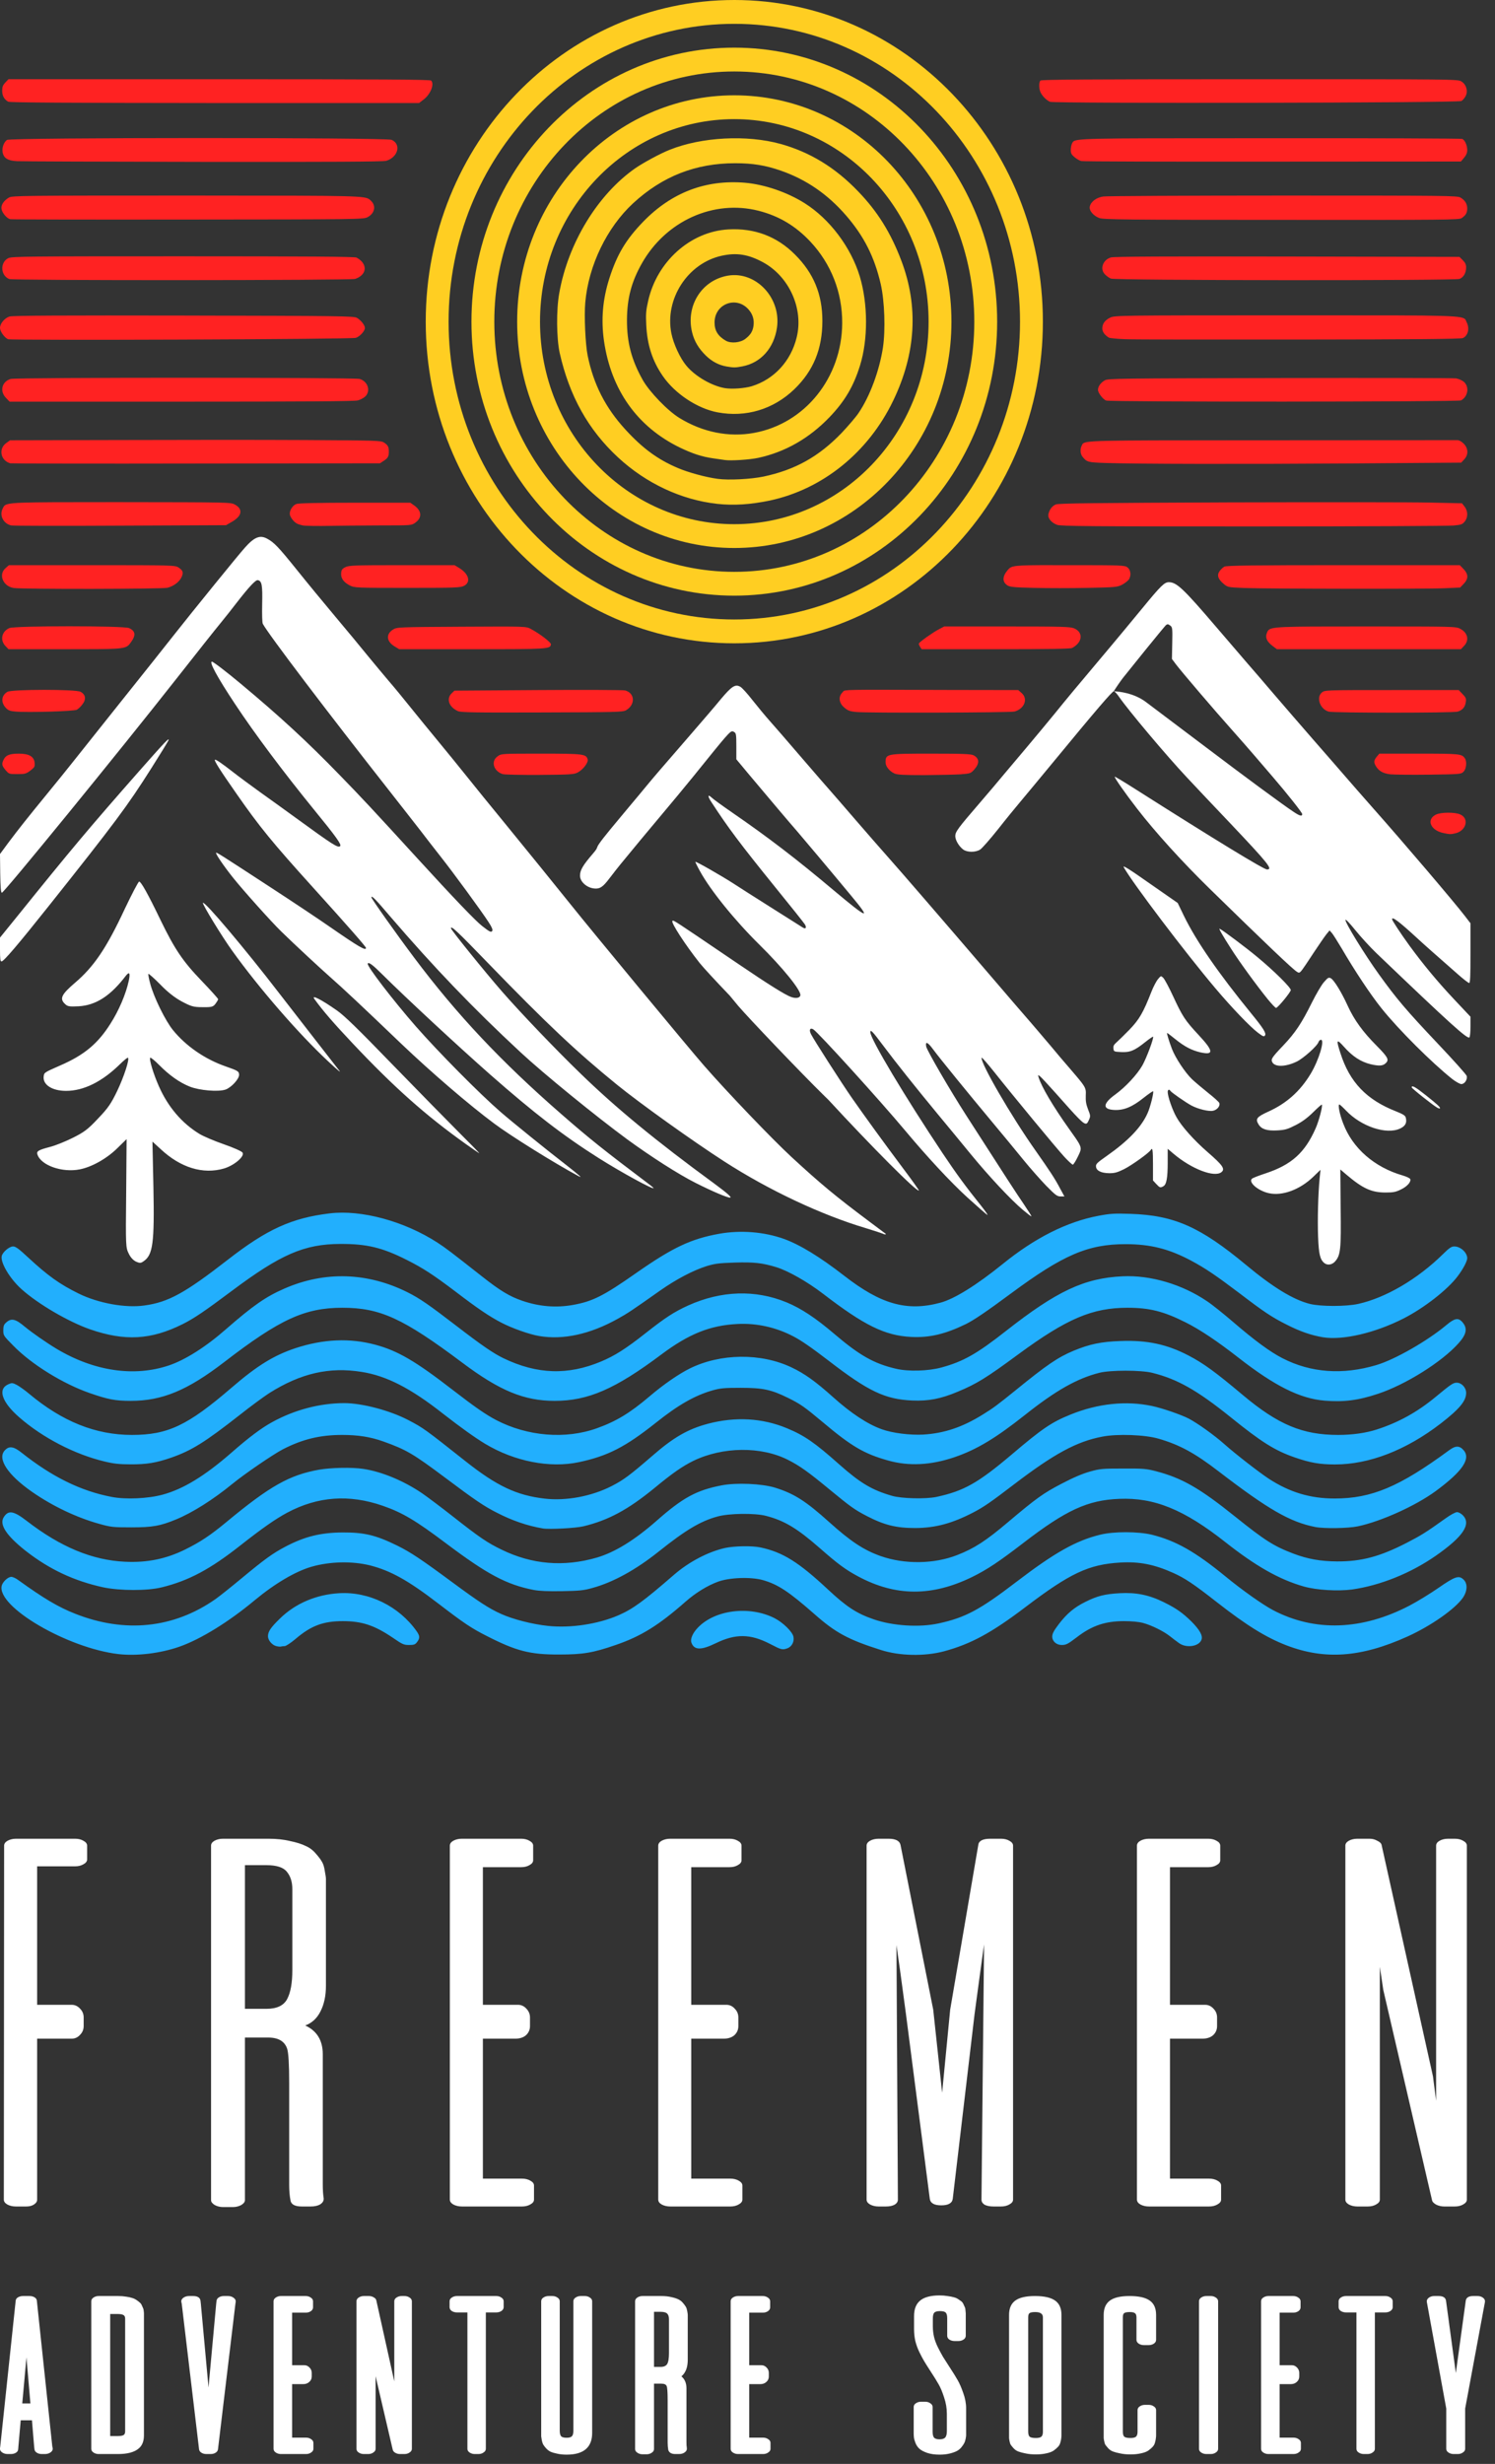 <?xml version="1.0" encoding="UTF-8" standalone="no"?>
<svg width="122" height="201" viewBox="0 0 122 201" fill="none" xmlns="http://www.w3.org/2000/svg">
<rect x="0" y="0" width="122" height="201" fill="#333333" stroke="none"/>
<path fill-rule="evenodd" clip-rule="evenodd" d="M59.923 50.536C72.8 50.536 83.239 39.659 83.239 26.24C83.239 12.822 72.8 1.944 59.923 1.944C47.046 1.944 36.607 12.822 36.607 26.24C36.607 39.659 47.046 50.536 59.923 50.536ZM59.923 52.48C73.83 52.48 85.104 40.732 85.104 26.24C85.104 11.748 73.83 0 59.923 0C46.016 0 34.742 11.748 34.742 26.24C34.742 40.732 46.016 52.48 59.923 52.48ZM50.446 37.324C52.73 39.436 55.601 40.779 58.525 41.103C59.877 41.251 61.254 41.159 62.819 40.834C67.139 39.908 70.854 36.907 72.881 32.702C74.748 28.839 74.97 25.004 73.556 21.271C72.703 19.011 71.619 17.261 70.045 15.63C68.179 13.676 66.099 12.407 63.69 11.74C60.943 10.981 57.263 11.175 54.668 12.213C53.903 12.509 52.49 13.278 51.832 13.732C48.766 15.881 46.357 19.836 45.637 23.921C45.388 25.292 45.414 27.598 45.672 28.784C46.463 32.303 48.001 35.064 50.446 37.324ZM68.677 35.323C66.81 37.259 64.881 38.334 62.294 38.88C61.272 39.093 59.459 39.186 58.579 39.065C57.636 38.945 56.143 38.537 55.308 38.176C53.672 37.481 52.437 36.574 51.023 35.027C49.406 33.258 48.437 31.359 47.957 29.015C47.77 28.098 47.663 25.773 47.761 24.671C48.028 21.66 49.521 18.567 51.663 16.584C54.054 14.38 56.765 13.315 60.001 13.315C61.414 13.315 62.454 13.482 63.708 13.917C65.788 14.639 67.53 15.834 69.041 17.576C70.508 19.271 71.361 20.957 71.876 23.189C72.188 24.578 72.268 26.894 72.054 28.348C71.761 30.247 70.988 32.331 70.063 33.693C69.841 34.026 69.21 34.758 68.677 35.323ZM58.689 37.461C58.898 37.492 59.075 37.517 59.156 37.528C59.636 37.602 61.2 37.5 61.876 37.352C64.071 36.879 66.035 35.758 67.689 34.036C68.933 32.739 69.653 31.525 70.178 29.83C70.844 27.709 70.835 24.773 70.16 22.54C69.44 20.169 67.707 17.863 65.662 16.575C64.24 15.677 62.382 15.047 60.8 14.908C57.582 14.639 54.8 15.704 52.489 18.085C51.084 19.539 50.356 20.744 49.724 22.716C49.182 24.421 49.04 26.06 49.289 27.811C49.867 31.812 52.009 34.823 55.476 36.509C56.516 37.009 57.28 37.259 58.187 37.389C58.355 37.413 58.531 37.438 58.689 37.461ZM68.729 26.357C68.702 30.812 65.698 34.554 61.538 35.314C59.476 35.694 57.333 35.258 55.449 34.1C54.48 33.508 53.005 31.97 52.462 31.016C51.529 29.367 51.156 27.931 51.164 26.097C51.173 24.328 51.529 22.985 52.391 21.466C54.356 18.011 58.249 16.26 61.911 17.196C63.573 17.622 64.924 18.428 66.133 19.715C67.831 21.531 68.738 23.856 68.729 26.357ZM58.551 33.637C56.898 33.322 55.067 32.109 54.08 30.664C53.236 29.441 52.809 28.117 52.738 26.496C52.693 25.625 52.72 25.301 52.889 24.569C53.6 21.337 56.347 18.882 59.44 18.715C61.565 18.595 63.396 19.28 64.871 20.762C66.4 22.281 67.111 24.013 67.111 26.181C67.111 28.469 66.373 30.256 64.818 31.757C63.111 33.397 60.862 34.073 58.551 33.637ZM61.351 31.507C63.173 30.942 64.542 29.46 65.013 27.524C65.591 25.19 64.4 22.55 62.258 21.392C61.058 20.744 60.107 20.595 58.889 20.864C56.116 21.475 54.222 24.402 54.791 27.209C54.96 28.052 55.502 29.228 56.009 29.83C56.729 30.701 58.08 31.479 59.156 31.665C59.742 31.757 60.756 31.683 61.351 31.507ZM57.609 29.015C58.098 29.488 58.649 29.784 59.28 29.895C59.876 29.997 60 29.997 60.587 29.886C62.089 29.599 63.156 28.404 63.404 26.737C63.76 24.31 61.689 22.105 59.413 22.485C57.271 22.846 55.947 24.94 56.48 27.116C56.658 27.839 57.013 28.432 57.609 29.015ZM61.484 26.625C61.413 27.042 61.244 27.32 60.836 27.635C60.435 27.959 59.662 28.033 59.244 27.802C58.596 27.431 58.311 26.977 58.311 26.311C58.311 24.782 60.098 24.106 61.093 25.255C61.44 25.653 61.564 26.098 61.484 26.625ZM59.923 42.762C68.679 42.762 75.778 35.365 75.778 26.24C75.778 17.116 68.679 9.719 59.923 9.719C51.167 9.719 44.068 17.116 44.068 26.24C44.068 35.365 51.167 42.762 59.923 42.762ZM59.923 44.705C69.709 44.705 77.643 36.438 77.643 26.24C77.643 16.042 69.709 7.775 59.923 7.775C50.137 7.775 42.203 16.042 42.203 26.24C42.203 36.438 50.137 44.705 59.923 44.705ZM79.508 26.24C79.508 37.512 70.74 46.649 59.923 46.649C49.106 46.649 40.338 37.512 40.338 26.24C40.338 14.969 49.106 5.831 59.923 5.831C70.74 5.831 79.508 14.969 79.508 26.24ZM81.373 26.24C81.373 38.585 71.77 48.593 59.923 48.593C48.076 48.593 38.473 38.585 38.473 26.24C38.473 13.895 48.076 3.887 59.923 3.887C71.77 3.887 81.373 13.895 81.373 26.24Z" fill="#FFCE22"/>
<path fill-rule="evenodd" clip-rule="evenodd" d="M11.106 102.923C10.878 102.816 10.65 102.579 10.502 102.259C10.262 101.773 10.251 101.666 10.296 97.35L10.331 92.928L9.567 93.675C8.711 94.516 7.491 95.204 6.51 95.394C5.074 95.678 3.352 95.074 3.055 94.184C2.964 93.912 3.124 93.817 4.059 93.568C4.503 93.461 5.347 93.117 5.94 92.821C6.864 92.359 7.172 92.133 7.993 91.256C8.814 90.402 9.065 90.035 9.567 88.991C10.114 87.841 10.582 86.418 10.445 86.288C10.41 86.252 10.125 86.489 9.795 86.81C8.335 88.244 6.83 88.991 5.393 88.991C4.241 88.991 3.466 88.481 3.568 87.794C3.603 87.497 3.625 87.485 4.891 86.928C6.864 86.074 7.982 85.15 9.019 83.501C9.703 82.434 10.274 81.083 10.502 80.039C10.65 79.364 10.559 79.221 10.251 79.624C9.019 81.237 7.833 82.008 6.419 82.091C5.632 82.126 5.518 82.114 5.279 81.877C4.857 81.462 5.017 81.118 6.111 80.182C7.674 78.854 8.7 77.324 10.182 74.147C10.764 72.925 11.289 71.917 11.357 71.917C11.505 71.917 12.064 72.901 13.102 75.059C14.265 77.454 14.926 78.427 16.454 80.016C17.195 80.786 17.8 81.462 17.8 81.51C17.8 81.569 17.697 81.735 17.583 81.889C17.389 82.138 17.275 82.174 16.523 82.162C15.781 82.162 15.599 82.102 14.835 81.699C14.265 81.391 13.672 80.929 13.079 80.312C12.577 79.802 12.144 79.423 12.11 79.447C12.087 79.482 12.144 79.838 12.258 80.241C12.543 81.332 13.489 83.264 14.117 84.035C15.166 85.328 16.716 86.406 18.427 86.999C19.419 87.343 19.51 87.402 19.51 87.687C19.51 88.031 18.872 88.719 18.404 88.885C17.811 89.086 16.283 88.956 15.496 88.647C14.652 88.315 13.809 87.711 12.988 86.881C12.623 86.513 12.303 86.252 12.258 86.288C12.155 86.406 12.531 87.64 12.965 88.612C13.706 90.296 14.846 91.635 16.295 92.513C16.591 92.691 17.469 93.07 18.256 93.343C19.043 93.615 19.738 93.924 19.796 94.03C19.978 94.339 19.111 95.074 18.279 95.323C16.568 95.821 14.732 95.263 13.102 93.734L12.44 93.129L12.52 96.852C12.611 101.405 12.475 102.378 11.722 102.887C11.494 103.053 11.402 103.053 11.106 102.923ZM107.564 100.904C107.618 102.321 107.724 102.756 108.08 103.044C108.329 103.238 108.702 103.182 108.942 102.914C109.396 102.404 109.449 101.951 109.404 98.532L109.378 95.402L109.867 95.819C111.209 96.958 111.92 97.282 113.067 97.282C113.698 97.282 113.902 97.245 114.329 97.032C114.836 96.791 115.164 96.411 115.084 96.189C115.058 96.115 114.782 95.985 114.471 95.893C112.16 95.226 110.373 93.67 109.609 91.641C109.316 90.891 109.164 90.103 109.298 90.103C109.342 90.103 109.582 90.326 109.84 90.594C111.067 91.891 113.129 92.586 114.249 92.067C114.684 91.863 114.827 91.604 114.72 91.178C114.684 91.011 114.516 90.9 113.938 90.668C111.52 89.724 110.142 88.288 109.387 85.917C109.022 84.796 109.067 84.713 109.671 85.389C110.373 86.185 111.058 86.63 111.876 86.824C112.569 86.982 112.871 86.954 113.102 86.713C113.369 86.445 113.253 86.232 112.347 85.315C111.218 84.184 110.507 83.203 109.982 82.054C109.476 80.942 108.871 79.961 108.613 79.812C108.427 79.711 108.373 79.738 108.036 80.127C107.831 80.359 107.396 81.109 107.058 81.785C106.222 83.471 105.698 84.259 104.729 85.278C103.76 86.296 103.689 86.417 103.84 86.676C104.08 87.065 104.951 87.028 105.84 86.593C106.391 86.315 107.511 85.315 107.6 85C107.636 84.907 107.716 84.824 107.796 84.824C108.124 84.824 107.636 86.463 106.96 87.593C106.107 89.01 104.996 90.011 103.493 90.687C102.542 91.122 102.427 91.28 102.711 91.734C102.951 92.123 103.404 92.262 104.24 92.215C104.88 92.178 105.067 92.123 105.742 91.78C106.284 91.502 106.702 91.187 107.164 90.733C107.529 90.372 107.84 90.094 107.867 90.113C107.956 90.215 107.636 91.437 107.351 92.076C106.48 94.04 105.387 95.022 103.289 95.717C102.729 95.902 102.222 96.096 102.16 96.161C101.867 96.458 102.667 97.143 103.547 97.338C104.64 97.579 106.062 97.06 107.156 96.013L107.76 95.43L107.689 96.124C107.564 97.412 107.511 99.514 107.564 100.904ZM72.079 100.654C71.999 100.617 71.359 100.404 70.657 100.19C67.022 99.107 62.746 97.097 59.111 94.753C56.551 93.104 52.248 90.029 50.355 88.492C47.04 85.796 44.64 83.536 39.813 78.553C37.289 75.941 36.8 75.487 36.8 75.728C36.8 75.857 39.617 79.34 40.969 80.887C42.498 82.638 45.351 85.62 47.342 87.547C50.257 90.381 53.52 93.067 58.284 96.55C59.351 97.338 59.76 97.699 59.573 97.699C59.324 97.699 58.053 97.152 56.755 96.495C55.342 95.781 53.146 94.373 51.2 92.956C48.595 91.039 44.364 87.593 42.489 85.852C38.586 82.23 35.404 78.905 31.875 74.801C30.631 73.338 30.311 73.013 30.311 73.208C30.311 73.319 32.373 76.228 33.786 78.108C37.262 82.749 40.906 86.621 45.822 90.9C48.115 92.901 49.315 93.855 52.915 96.569C53.146 96.736 53.333 96.902 53.333 96.921C53.333 97.078 50.675 95.624 48.844 94.466C45.973 92.651 43.573 90.798 40 87.658C37.36 85.333 33.049 81.331 31.244 79.534C30.418 78.71 30.089 78.46 30.009 78.608C29.902 78.775 32.089 81.619 33.92 83.712C35.795 85.852 39.155 89.242 40.844 90.705C41.795 91.53 44.649 93.836 46.16 95.003C47.333 95.92 47.6 96.161 47.182 95.93C45.253 94.892 41.653 92.651 40.32 91.65C38.275 90.131 35.173 87.463 32.755 85.157C29.564 82.1 27.973 80.609 26.96 79.72C26.169 79.025 23.982 76.996 22.942 75.978C22.133 75.19 19.875 72.671 19.022 71.606C18.275 70.67 17.564 69.633 17.635 69.568C17.68 69.521 18 69.725 22.089 72.393C23.849 73.541 26.053 75.005 26.978 75.653C29.271 77.237 29.866 77.589 29.866 77.33C29.866 77.228 28.435 75.598 25.555 72.411C22.222 68.725 21.173 67.447 19.28 64.723C17.947 62.815 17.467 62.056 17.538 61.981C17.591 61.917 18.124 62.287 19.111 63.056C19.475 63.343 20.418 64.038 21.2 64.603C21.982 65.159 23.306 66.113 24.133 66.715C27.173 68.929 27.591 69.197 27.76 69.021C27.884 68.891 27.395 68.215 25.6 66.02C23.129 62.982 20.818 59.907 19.164 57.406C17.751 55.275 17.04 53.978 17.298 53.978C17.404 53.978 18.524 54.84 19.644 55.775C22.871 58.471 25.058 60.481 27.742 63.251C29.458 65.01 30.427 66.048 34 69.957C37.093 73.338 38.782 75.098 39.333 75.533C39.973 76.033 40.08 76.089 40.178 75.931C40.222 75.848 40.124 75.607 39.884 75.246C39.306 74.347 36.986 71.179 35.946 69.864C35.431 69.207 34.693 68.262 34.329 67.78C34.082 67.462 33.513 66.734 32.873 65.916L32.87 65.914C32.543 65.495 32.197 65.053 31.866 64.631C26.675 58.036 21.893 51.728 21.449 50.894C21.395 50.792 21.378 50.134 21.395 49.273C21.431 47.735 21.369 47.393 21.04 47.328C20.862 47.291 20.32 47.874 19.306 49.18C18.986 49.606 18.391 50.347 18 50.829C17.6 51.311 15.991 53.339 14.435 55.322C9.671 61.379 0.329 72.828 0.151 72.828C0.071 72.828 0.036 72.365 0.018 71.254L0 69.67L0.684 68.743C1.547 67.595 2.178 66.798 3.867 64.733C4.604 63.834 5.467 62.769 5.787 62.361C6.116 61.954 7.893 59.721 9.742 57.396C11.6 55.072 13.636 52.515 14.267 51.709C15.698 49.894 19.431 45.29 19.982 44.679C20.755 43.808 21.218 43.623 21.804 43.947C22.355 44.243 22.702 44.595 24.178 46.429C24.995 47.448 26.435 49.199 27.378 50.32C28.32 51.44 29.511 52.876 30.026 53.515C30.551 54.154 31.315 55.071 31.733 55.562C32.151 56.044 32.889 56.943 33.378 57.554L33.664 57.907C34.194 58.561 34.986 59.538 35.6 60.277C36.337 61.166 37.458 62.547 38.089 63.334C38.72 64.121 40.035 65.751 41.022 66.946C42.684 68.975 45.733 72.736 46.657 73.893C48.24 75.876 56.293 85.611 57.457 86.935C59.324 89.075 63.004 92.919 64.577 94.373C66.977 96.587 68.186 97.588 70.933 99.644C71.644 100.172 72.24 100.617 72.257 100.635C72.355 100.709 72.204 100.728 72.079 100.654ZM94.09 96.3L94.347 96.578C94.641 96.893 94.685 96.912 94.934 96.773C95.192 96.634 95.29 96.096 95.29 94.846V93.716L95.769 94.123C97.236 95.365 99.094 96.078 99.672 95.624C100.001 95.365 99.787 95.059 98.525 93.966C97.45 93.03 96.427 91.891 96.01 91.141C95.672 90.548 95.29 89.446 95.29 89.075C95.29 88.89 95.423 88.834 95.512 88.992C95.592 89.121 96.765 89.937 97.227 90.187C97.769 90.474 98.632 90.687 98.987 90.613C99.325 90.548 99.592 90.215 99.503 89.983C99.476 89.9 99.067 89.529 98.596 89.159C98.134 88.788 97.529 88.279 97.272 88.038C96.721 87.51 95.921 86.306 95.636 85.565C95.396 84.935 95.192 84.268 95.245 84.268C95.272 84.268 95.574 84.499 95.93 84.787C96.667 85.379 97.245 85.685 97.974 85.852C99.067 86.093 99.032 85.741 97.841 84.462C96.712 83.249 96.507 82.943 95.734 81.276C95.396 80.544 95.032 79.868 94.925 79.766C94.738 79.59 94.738 79.59 94.498 79.877C94.365 80.035 94.125 80.489 93.965 80.896C93.298 82.6 92.978 83.156 92.178 83.99C91.752 84.425 91.281 84.888 91.121 85.027C90.898 85.222 90.836 85.333 90.863 85.537C90.889 85.787 90.907 85.796 91.494 85.824C92.223 85.861 92.587 85.704 93.45 85.018C93.787 84.749 94.081 84.546 94.098 84.573C94.178 84.657 93.574 86.287 93.227 86.908C92.801 87.658 91.85 88.677 91.023 89.279C89.983 90.029 89.947 90.502 90.934 90.548C91.707 90.585 92.392 90.307 93.316 89.566C93.725 89.242 94.081 89.001 94.098 89.02C94.178 89.094 93.867 90.326 93.654 90.798C93.147 91.947 92.081 93.058 90.329 94.29C89.512 94.865 89.414 94.957 89.441 95.179C89.476 95.513 89.867 95.698 90.534 95.707C90.969 95.707 91.192 95.642 91.734 95.374C92.347 95.068 93.769 94.049 93.903 93.818C94.054 93.568 94.09 93.799 94.09 95.003V96.3ZM83.467 98.696C82.463 97.844 80.729 95.991 79.236 94.176C78.507 93.287 77.289 91.805 76.525 90.888C74.765 88.757 73.165 86.756 72.063 85.284C71.183 84.107 71.023 83.95 71.023 84.209C71.023 84.746 73.849 89.47 76.925 94.083C78.071 95.797 78.836 96.834 80.071 98.372C80.427 98.826 80.658 99.15 80.56 99.104C80.471 99.048 79.743 98.409 78.934 97.677C77.574 96.436 75.654 94.37 73.867 92.231C71.84 89.804 66.738 84.181 66.365 83.968C66.098 83.82 66.009 84.015 66.178 84.357C66.409 84.82 68.676 88.35 69.511 89.554C70.605 91.119 72.151 93.25 73.671 95.278C74.418 96.269 75.005 97.094 74.987 97.121C74.836 97.271 71.05 93.462 67.604 89.723C67.502 89.626 67.388 89.514 67.263 89.39C65.361 87.528 61.068 83.026 60.232 82.045C60.011 81.784 59.782 81.505 59.551 81.221C58.359 79.977 57.38 78.916 57.103 78.568C55.894 77.04 54.747 75.261 54.871 75.132L54.878 75.125C54.882 75.121 54.885 75.117 54.889 75.114C54.967 75.054 55.202 75.213 59.308 77.999L60.312 78.679C62.658 80.272 64.089 81.171 64.552 81.329C64.951 81.477 65.272 81.412 65.316 81.199C65.387 80.81 63.885 78.948 61.947 77.04C59.938 75.058 57.965 72.612 57.12 71.065C56.898 70.667 56.729 70.315 56.747 70.306C56.791 70.25 58.907 71.464 59.867 72.084C60.319 72.384 61.569 73.175 62.739 73.915L63.023 74.094L63.847 74.616L63.851 74.618C64.726 75.172 65.403 75.6 65.485 75.65C65.743 75.826 65.849 75.697 65.689 75.419C65.618 75.298 64.516 73.918 63.245 72.353C60.409 68.852 59.396 67.499 58.054 65.433C57.734 64.952 57.743 64.757 58.072 65.063C58.178 65.174 58.934 65.721 59.752 66.286C62.685 68.305 64.996 70.074 68.045 72.64C70.88 75.02 71.147 75.095 69.44 73.047C67.52 70.732 65.698 68.574 65.049 67.814C64.409 67.082 63.014 65.433 61.076 63.127L60.089 61.941V60.886C60.089 59.913 60.072 59.811 59.911 59.718C59.901 59.712 59.89 59.706 59.88 59.701C59.849 59.684 59.823 59.668 59.794 59.661C59.59 59.612 59.293 59.98 56.876 62.973L56.587 63.331C55.903 64.174 54.658 65.674 53.823 66.665C52.987 67.657 51.547 69.389 50.632 70.51C50.342 70.865 50.111 71.166 49.917 71.419C49.344 72.169 49.1 72.487 48.621 72.487C47.963 72.487 47.332 71.969 47.332 71.431C47.332 70.987 47.572 70.579 48.372 69.653C48.665 69.311 48.688 69.244 48.719 69.156C48.765 69.025 48.828 68.846 49.823 67.638C50.026 67.391 50.32 67.038 50.619 66.68C50.869 66.38 51.122 66.077 51.325 65.832C51.778 65.295 52.436 64.507 52.792 64.072C53.476 63.248 53.707 62.979 56.365 59.913C57.263 58.876 58.374 57.588 58.818 57.041C59.716 55.976 60 55.791 60.409 56.023C60.543 56.087 60.987 56.578 61.405 57.115C61.823 57.644 62.445 58.394 62.791 58.783C63.138 59.172 64.267 60.469 65.289 61.664L65.803 62.259C66.656 63.248 67.446 64.164 67.698 64.442C67.992 64.776 68.969 65.897 69.867 66.943C70.774 67.99 71.991 69.389 72.578 70.046C73.582 71.176 76.507 74.557 81.058 79.865C82.151 81.143 83.511 82.727 84.089 83.385C84.268 83.595 84.466 83.826 84.666 84.059C85.099 84.566 85.537 85.078 85.787 85.376C86.142 85.812 86.782 86.562 87.2 87.044L87.25 87.101C88.276 88.296 88.54 88.603 88.597 88.948C88.617 89.066 88.612 89.19 88.605 89.356L88.605 89.368C88.587 89.822 88.631 90.091 88.791 90.499C88.996 91.017 88.996 91.054 88.862 91.36L88.854 91.377C88.789 91.519 88.74 91.624 88.663 91.657C88.436 91.753 87.968 91.224 86.127 89.15L86.107 89.128C85.52 88.47 84.96 87.868 84.862 87.794C84.702 87.673 84.694 87.683 84.756 87.886C84.987 88.646 85.92 90.23 87.236 92.082L87.319 92.199C87.981 93.128 88.206 93.443 88.189 93.743C88.18 93.897 88.107 94.048 87.997 94.275L87.956 94.361C87.787 94.713 87.6 95.01 87.547 95.01C87.493 95.01 87.191 94.732 86.871 94.389C86.214 93.676 82.676 89.396 81.156 87.479C80.596 86.775 80.125 86.238 80.107 86.284C79.983 86.673 82.507 91.036 84.498 93.852C85.689 95.547 86.098 96.167 86.525 96.983L86.862 97.603H86.551C86.267 97.603 86.134 97.501 85.351 96.705C84.871 96.204 84.036 95.26 83.502 94.602C82.969 93.944 81.831 92.564 80.978 91.545C79.076 89.267 76.711 86.367 76.134 85.589C75.698 84.996 75.502 84.922 75.582 85.376C75.654 85.71 77.511 88.915 78.871 91.027C82.107 96.066 82.951 97.362 83.547 98.233C83.903 98.761 84.187 99.206 84.169 99.224C84.142 99.243 83.831 99.002 83.467 98.696ZM28.756 85.092C32.161 88.705 34.738 90.993 38.001 93.318C38.587 93.734 39.085 94.077 39.112 94.077C39.138 94.077 38.401 93.318 37.467 92.391C36.543 91.465 34.098 88.973 32.045 86.861C29.13 83.851 28.134 82.888 27.512 82.443C26.205 81.526 25.361 81.1 25.663 81.507C26.347 82.452 27.21 83.453 28.756 85.092ZM117.289 90.363C116.916 90.15 115.201 88.788 115.201 88.705C115.201 88.501 115.503 88.668 116.374 89.362C117.298 90.094 117.574 90.353 117.503 90.418C117.485 90.446 117.387 90.418 117.289 90.363ZM118.516 88.028C116.862 86.713 114.133 83.999 112.747 82.267C111.84 81.137 110.551 79.192 109.476 77.349C109.138 76.783 108.782 76.218 108.685 76.107L108.498 75.903L108.24 76.218C108.098 76.394 107.627 77.08 107.191 77.737L107.014 78.006C106.275 79.127 106.122 79.358 105.988 79.347C105.953 79.344 105.92 79.325 105.877 79.301L105.849 79.284C105.511 79.09 103.289 76.969 98.729 72.513C96.498 70.337 94.231 67.836 92.791 65.965C91.814 64.705 90.916 63.417 90.969 63.362C90.987 63.343 91.734 63.788 92.631 64.362C99.165 68.512 103.129 70.929 103.396 70.929C103.893 70.929 103.52 70.466 100.409 67.178C99.102 65.807 97.502 64.112 96.862 63.426C95.191 61.648 92.089 57.962 91.316 56.841C91.158 56.607 90.977 56.414 90.91 56.389C90.923 56.391 90.944 56.393 90.973 56.395C91.287 56.42 92.513 56.517 93.511 57.267C94.658 58.128 96.898 59.814 98.489 61.018C101.511 63.306 104.587 65.576 105.529 66.205C106.062 66.567 106.267 66.622 106.267 66.409C106.267 66.289 105.022 64.723 103.867 63.38C103.431 62.871 102.747 62.074 102.356 61.62C101.969 61.163 101.14 60.225 100.511 59.515L100.489 59.49C99.12 57.961 96.48 54.868 95.982 54.219L95.636 53.756L95.662 52.469C95.689 51.283 95.671 51.172 95.52 51.051C95.325 50.903 95.28 50.894 95.147 50.996C95.102 51.033 94.356 51.931 93.502 52.987C92.649 54.053 91.822 55.081 91.653 55.285C91.485 55.488 90.88 56.377 90.898 56.387C90.765 56.387 89.316 58.082 86.098 61.991C84.88 63.464 83.6 65.01 83.254 65.418C82.907 65.826 82.089 66.826 81.449 67.641C80.8 68.456 80.142 69.207 79.983 69.308C79.591 69.549 78.925 69.54 78.596 69.299C78.24 69.021 77.956 68.53 77.956 68.206C77.956 67.863 78.16 67.576 79.911 65.548C80.623 64.723 81.502 63.686 81.867 63.241C82.231 62.806 83.094 61.778 83.787 60.963C84.471 60.157 85.502 58.906 86.089 58.193C87.094 56.952 87.645 56.285 90.64 52.728C91.258 51.998 92.196 50.861 92.9 50.007L92.903 50.003L92.905 50.001L93.254 49.579C94.738 47.772 95.022 47.495 95.387 47.495C96.018 47.495 96.578 48.023 99.245 51.144C100.027 52.061 101.12 53.33 101.671 53.969C102.231 54.608 103.271 55.822 103.982 56.655C104.702 57.498 106.133 59.147 107.156 60.324C108.187 61.5 109.36 62.852 109.778 63.334C110.196 63.816 111.236 65.01 112.089 65.974C114.498 68.688 118.631 73.541 119.538 74.718L120 75.32V77.756C120 79.646 119.973 80.192 119.893 80.192C119.831 80.192 119.431 79.886 119.013 79.516C117.173 77.904 116.178 77.024 115.6 76.487C114.169 75.172 113.6 74.746 113.6 74.987C113.6 75.088 114.302 76.153 115.022 77.145C116.133 78.664 117.298 80.072 118.64 81.498L120 82.943V83.721C120 84.147 119.964 84.555 119.92 84.62C119.796 84.833 118.4 83.573 112.293 77.728C111.796 77.247 111.04 76.422 110.605 75.885C110.151 75.32 109.813 74.968 109.796 75.042C109.751 75.246 111.369 77.876 112.524 79.479C113.964 81.48 114.756 82.415 117.342 85.148C118.596 86.472 119.653 87.649 119.689 87.769C119.769 88.056 119.529 88.436 119.253 88.436C119.138 88.436 118.809 88.251 118.516 88.028ZM90.91 56.389C90.906 56.388 90.901 56.387 90.898 56.387C90.898 56.387 90.903 56.389 90.91 56.389ZM18.943 77.552C21.138 80.618 24.392 84.36 26.792 86.593C27.645 87.389 27.912 87.593 27.627 87.26C27.414 86.991 24.525 83.277 22.783 81.026C19.983 77.385 16.703 73.504 16.561 73.653C16.48 73.727 18.107 76.394 18.943 77.552ZM102.657 84.249C102.008 83.758 100.497 82.183 99.155 80.59C96.693 77.673 92.462 72.087 91.706 70.753C91.591 70.549 92.079 70.846 93.831 72.078L96.106 73.662L96.639 74.764C97.644 76.811 99.431 79.395 102.115 82.684C103.093 83.879 103.342 84.286 103.235 84.462C103.155 84.592 103.075 84.564 102.657 84.249ZM100.463 77.395C101.138 78.46 102.516 80.35 103.458 81.517C103.778 81.906 104.08 82.23 104.134 82.221C104.285 82.211 105.334 80.933 105.334 80.766C105.334 80.553 103.947 79.183 102.614 78.08C101.716 77.33 99.778 75.876 99.529 75.764C99.423 75.709 99.76 76.302 100.463 77.395ZM0 77.46V76.487L1.36 74.81C5.84 69.253 7.253 67.567 11.387 62.871C13.431 60.555 13.84 60.12 13.751 60.388C13.716 60.481 13.075 61.528 12.329 62.704C10.382 65.779 9.378 67.122 3.947 73.949C1.493 77.033 0.302 78.432 0.124 78.432C0.027 78.432 0 78.247 0 77.46Z" fill="white"/>
<path fill-rule="evenodd" clip-rule="evenodd" d="M0.136 129.378C-0.229 131.1 5.513 134.444 9.647 134.935C11.158 135.111 13.078 134.88 14.642 134.333C16.376 133.722 18.651 132.323 20.784 130.545C22.438 129.174 24.109 128.192 25.416 127.812C26.918 127.377 28.74 127.34 30.198 127.701C31.887 128.136 33.309 128.924 35.78 130.823C37.833 132.397 38.447 132.814 39.691 133.444C42.135 134.694 43.246 134.982 45.647 134.972C47.575 134.972 48.402 134.833 50.269 134.185C52.295 133.49 53.753 132.592 55.949 130.656C56.784 129.924 57.744 129.341 58.606 129.026C59.557 128.683 61.3 128.627 62.269 128.905C63.495 129.257 64.384 129.85 66.464 131.675C68.18 133.194 69.228 133.759 71.886 134.602C73.415 135.093 75.442 135.13 77.024 134.713C79.22 134.12 80.917 133.203 83.673 131.11C87.344 128.322 88.855 127.618 91.424 127.469C92.962 127.377 94.18 127.618 95.717 128.303C96.686 128.738 97.388 129.202 99.326 130.721C101.744 132.61 103.326 133.583 104.979 134.222C108.108 135.426 111.068 135.213 114.846 133.509C116.775 132.638 118.739 131.258 119.379 130.341C119.762 129.776 119.779 129.165 119.415 128.84C119.042 128.498 118.722 128.609 117.388 129.535C116.748 129.98 115.682 130.637 115.024 130.98C111.157 132.999 107.291 133.138 103.886 131.351C103.086 130.934 101.362 129.72 100.002 128.599C97.522 126.571 95.957 125.691 94.002 125.2C92.891 124.931 90.873 124.922 89.771 125.2C87.797 125.682 86.046 126.673 82.944 129.044C79.966 131.323 78.775 131.962 76.597 132.434C75.033 132.777 72.855 132.638 71.3 132.101C69.895 131.619 69.077 131.073 67.584 129.683C65.175 127.432 63.886 126.627 62.064 126.237C61.389 126.089 59.94 126.117 59.193 126.275C57.806 126.58 56.224 127.405 54.998 128.47C52.5 130.637 51.646 131.258 50.455 131.777C48.802 132.49 46.562 132.833 44.731 132.638C43.46 132.508 41.86 132.101 40.882 131.656C39.913 131.221 39.087 130.684 36.953 129.109C34.384 127.21 33.513 126.627 32.402 126.08C30.66 125.228 29.727 125.006 27.958 125.015C26.162 125.024 24.855 125.348 23.273 126.182C22.251 126.719 21.576 127.21 19.691 128.775C18.864 129.461 17.913 130.22 17.584 130.452C14.171 132.842 10.18 133.249 6.118 131.638C4.731 131.091 3.558 130.387 1.487 128.896C1.291 128.748 1.042 128.637 0.927 128.637C0.642 128.637 0.207 129.053 0.136 129.378ZM62.828 134.101C61.228 133.277 60.028 133.259 58.401 134.055C57.202 134.639 56.633 134.62 56.419 133.99C56.322 133.703 56.526 133.221 56.935 132.795C58.322 131.323 61.148 130.971 63.193 131.999C63.886 132.351 64.668 133.11 64.748 133.518C64.837 133.916 64.615 134.333 64.259 134.463C63.842 134.611 63.77 134.592 62.828 134.101ZM21.868 133.481C21.868 133.796 22.179 134.176 22.517 134.278C22.677 134.324 22.855 134.342 22.917 134.324C22.988 134.305 23.122 134.287 23.228 134.287C23.335 134.287 23.744 134.018 24.126 133.694C25.388 132.619 26.375 132.249 27.975 132.249C29.548 132.249 30.57 132.592 32.081 133.62C32.837 134.139 32.953 134.194 33.379 134.194C33.788 134.194 33.886 134.157 34.037 133.953C34.277 133.629 34.268 133.462 34.001 133.073C32.561 131.036 30.117 129.831 27.69 129.97C25.824 130.072 24.099 130.804 22.846 132.036C22.09 132.768 21.868 133.101 21.868 133.481ZM96.223 134.046C96.036 133.916 95.698 133.657 95.476 133.481C94.952 133.064 93.965 132.582 93.281 132.397C92.934 132.305 92.347 132.249 91.716 132.249C90.178 132.249 89.094 132.619 87.859 133.574C87.139 134.12 86.996 134.194 86.641 134.194C86.205 134.194 85.868 133.888 85.868 133.509C85.868 133.277 85.992 133.036 86.392 132.508C87.041 131.656 87.654 131.128 88.579 130.674C89.538 130.193 90.17 130.035 91.379 129.97C92.712 129.896 93.77 130.109 94.97 130.702C96.001 131.212 96.499 131.564 97.236 132.286C97.912 132.971 98.17 133.435 98.045 133.768C97.85 134.315 96.819 134.472 96.223 134.046ZM36.401 125.904C39.779 128.442 41.334 129.266 43.539 129.702C44.028 129.794 44.703 129.822 45.868 129.804C47.299 129.776 47.628 129.748 48.374 129.535C50.045 129.072 51.885 128.062 53.743 126.58C55.947 124.82 57.156 124.098 58.534 123.718C59.485 123.449 61.601 123.422 62.516 123.662C64.019 124.051 65.067 124.69 66.89 126.284C68.356 127.571 68.987 128.044 70.045 128.609C73.094 130.239 76.054 130.248 79.334 128.646C80.561 128.044 81.565 127.367 83.503 125.876C86.996 123.19 88.756 122.375 91.334 122.273C94.196 122.153 96.623 123.144 99.992 125.802C102.481 127.766 104.409 128.859 106.401 129.424C107.449 129.72 109.174 129.822 110.347 129.665C112.623 129.34 115.103 128.349 117.156 126.923C119.378 125.376 120.08 124.348 119.387 123.625C119.236 123.468 119.032 123.357 118.898 123.357C118.774 123.357 118.356 123.579 117.938 123.885C116.356 125.015 116 125.237 114.8 125.858C112.605 126.988 111.094 127.386 109.112 127.377C107.752 127.367 106.721 127.182 105.565 126.747C103.956 126.135 103.236 125.682 100.801 123.727C97.894 121.393 96.454 120.569 94.312 120.013C93.556 119.818 93.272 119.79 91.645 119.8C89.956 119.8 89.761 119.818 88.934 120.05C88.338 120.217 87.574 120.541 86.623 121.041C85.147 121.81 84.596 122.199 82.205 124.218C80.463 125.691 79.512 126.311 78.134 126.849C76.241 127.599 73.814 127.627 71.867 126.941C70.481 126.45 69.423 125.746 67.69 124.19C65.743 122.44 64.81 121.847 63.236 121.356C62.17 121.032 60.108 120.939 58.89 121.171C56.836 121.569 55.725 122.171 53.583 124.061C51.779 125.645 50.188 126.626 48.712 127.062C46.001 127.849 43.405 127.627 40.925 126.413C39.761 125.848 39.148 125.432 36.979 123.727C36.001 122.958 34.854 122.097 34.446 121.819C32.952 120.8 31.139 120.05 29.645 119.828C28.73 119.689 27.014 119.726 26.046 119.892C23.61 120.328 22.019 121.226 18.446 124.19C17.166 125.246 16.366 125.784 15.112 126.404C13.557 127.173 12.01 127.488 10.223 127.404C7.539 127.284 4.935 126.2 2.179 124.07C1.112 123.246 0.677 123.171 0.303 123.773C-0.07 124.366 0.508 125.256 2.072 126.497C4.01 128.016 6.037 128.97 8.419 129.489C9.779 129.776 12.037 129.785 13.21 129.489C15.397 128.951 17.148 128.016 19.583 126.098C21.397 124.672 22.454 123.931 23.432 123.403C25.93 122.069 28.49 121.884 31.237 122.838C32.837 123.394 33.93 124.042 36.401 125.904ZM44.313 124.69C43.042 124.477 41.77 124.042 40.49 123.375C39.477 122.856 38.739 122.356 36.331 120.55C33.708 118.586 33.148 118.262 31.291 117.595C30.224 117.215 29.219 117.058 27.922 117.058C26.108 117.058 24.677 117.41 23.077 118.234C22.277 118.651 19.948 120.244 18.953 121.059C17.388 122.338 15.7 123.403 14.375 123.949C13.077 124.487 12.446 124.598 10.713 124.598C9.211 124.598 9.051 124.579 8.091 124.311C6.26 123.801 4.304 122.875 2.624 121.708C0.624 120.318 -0.256 118.985 0.402 118.308C0.748 117.938 1.122 117.993 1.78 118.521C4.26 120.485 6.597 121.634 9.113 122.115C10.259 122.338 12.091 122.254 13.273 121.93C14.953 121.476 16.704 120.411 18.891 118.503C20.304 117.262 21.344 116.484 22.215 116.011C24.028 115.011 26.108 114.464 28.099 114.464C29.557 114.464 31.842 115.066 33.353 115.863C34.553 116.493 34.668 116.576 37.957 119.179C40.526 121.217 42.144 121.986 44.446 122.254C46.188 122.458 48.268 122.069 49.904 121.235C50.882 120.735 51.379 120.365 53.202 118.79C54.962 117.252 56.144 116.576 57.788 116.141C60.019 115.557 62.215 115.678 64.215 116.511C65.646 117.104 66.49 117.688 68.49 119.466C70.206 120.985 71.148 121.55 72.784 122.023C73.566 122.254 75.53 122.301 76.419 122.115C78.65 121.634 79.806 120.985 82.543 118.67C85.05 116.539 85.815 116.02 87.352 115.4C89.575 114.492 91.912 114.251 94.001 114.696C94.846 114.872 96.401 115.409 97.023 115.733C97.752 116.122 99.103 117.086 99.912 117.808C100.828 118.623 102.766 120.124 103.557 120.643C105.263 121.745 106.926 122.245 108.917 122.245C111.939 122.245 114.214 121.282 118.268 118.299C118.783 117.919 119.112 117.919 119.45 118.318C120.037 119.012 119.334 120.041 117.157 121.643C115.539 122.829 112.73 124.107 110.81 124.514C110.019 124.681 108.046 124.709 107.334 124.57C105.272 124.162 103.503 123.144 99.423 120.013C97.503 118.54 96.268 117.864 94.543 117.364C93.432 117.039 91.175 116.956 89.957 117.197C87.859 117.595 86.019 118.596 82.73 121.106C80.864 122.532 80.277 122.94 79.424 123.384C77.69 124.283 76.33 124.644 74.695 124.653C73.121 124.653 72.161 124.413 70.73 123.672C69.735 123.153 69.424 122.931 67.69 121.504C65.966 120.078 65.246 119.568 64.312 119.096C62.108 117.975 58.97 118.012 56.57 119.179C55.69 119.614 54.873 120.179 53.415 121.384C51.255 123.153 49.646 124.024 47.602 124.514C46.988 124.663 44.837 124.774 44.313 124.69ZM1.584 115.632C3.486 117.29 6.109 118.651 8.535 119.226C9.255 119.402 9.735 119.457 10.642 119.457C11.957 119.466 12.749 119.337 13.975 118.911C15.646 118.327 16.713 117.66 19.575 115.419C20.473 114.705 21.566 113.909 21.984 113.64C24.544 112.028 26.873 111.491 29.513 111.917C31.531 112.232 33.522 113.251 36.153 115.326C37.593 116.447 38.757 117.28 39.602 117.79C42.002 119.226 44.873 119.781 47.237 119.281C49.593 118.781 51.024 118.049 53.531 116.058C55.353 114.603 56.713 113.835 58.135 113.427C58.793 113.242 59.095 113.214 60.446 113.214C62.259 113.214 62.944 113.362 64.331 114.048C65.308 114.529 65.664 114.779 67.113 115.993C69.486 117.994 70.517 118.596 72.464 119.142C74.162 119.624 75.957 119.531 77.895 118.874C79.708 118.253 81.246 117.327 83.655 115.419C86.153 113.436 87.886 112.454 89.708 111.991C90.606 111.76 93.104 111.76 94.028 111.991C96.081 112.501 97.699 113.418 100.428 115.613C102.952 117.651 104.046 118.336 105.655 118.892C106.908 119.327 107.69 119.466 108.944 119.466C111.735 119.466 114.739 118.309 117.575 116.123C119.095 114.946 119.646 114.288 119.646 113.631C119.646 113.195 119.272 112.797 118.872 112.797C118.588 112.797 118.401 112.927 117.157 113.955C115.672 115.187 114.135 116.039 112.357 116.613C111.468 116.901 110.366 117.058 109.201 117.058C106.304 117.058 104.304 116.224 101.424 113.807C99.184 111.926 98.224 111.223 96.997 110.583C95.237 109.666 93.628 109.314 91.433 109.398C89.859 109.453 88.917 109.648 87.601 110.194C86.321 110.732 85.424 111.343 82.864 113.427C81.37 114.631 81.077 114.854 80.206 115.391C78.544 116.428 77.05 116.928 75.335 117.03C74.259 117.086 72.828 116.91 71.957 116.595C70.793 116.178 69.459 115.298 68.002 113.992C66.553 112.695 65.664 112.056 64.588 111.547C62.09 110.361 58.802 110.398 56.286 111.639C55.379 112.093 54.162 112.927 52.988 113.927C51.397 115.28 50.268 115.956 48.713 116.512C46.162 117.429 43.051 117.178 40.491 115.845C39.611 115.381 38.748 114.779 36.935 113.381C33.922 111.047 32.464 110.194 30.642 109.703C28.553 109.138 26.393 109.231 24.108 109.981C22.331 110.574 20.98 111.408 18.864 113.233C15.309 116.289 13.691 117.058 10.766 117.058C7.806 117.058 5.078 115.965 2.358 113.686C2.02 113.399 1.566 113.084 1.362 112.973C1.024 112.806 0.971 112.797 0.678 112.927C-0.211 113.316 0.144 114.381 1.584 115.632ZM108.09 114.261C106.09 114.094 104.037 113.075 101.068 110.759C99.335 109.407 97.921 108.462 96.757 107.879C94.952 106.971 93.797 106.684 92.01 106.684C89.139 106.684 87.059 107.573 83.112 110.472C80.499 112.399 79.69 112.899 78.144 113.538C76.784 114.112 75.761 114.307 74.446 114.251C72.224 114.149 70.873 113.51 67.628 111.009C66.25 109.953 65.388 109.351 64.757 109.027C63.335 108.277 61.744 107.925 60.179 108.008C57.939 108.119 56.206 108.823 53.975 110.491C50.206 113.316 47.993 114.279 45.264 114.279C42.775 114.279 40.775 113.455 37.717 111.158C32.882 107.536 31.015 106.684 27.939 106.684C24.882 106.684 22.837 107.619 18.304 111.111C15.291 113.427 13.237 114.279 10.668 114.279C9.397 114.279 8.802 114.159 7.308 113.64C5.131 112.88 2.58 111.306 1.095 109.787C0.286 108.972 0.269 108.944 0.269 108.527C0.269 108.212 0.313 108.055 0.473 107.916C0.9 107.508 1.246 107.573 2.002 108.212C2.633 108.731 3.762 109.518 4.624 110.037C7.682 111.862 10.944 112.343 13.78 111.389C15.104 110.945 16.793 109.879 18.428 108.444C20.668 106.489 21.7 105.776 23.211 105.118C26.517 103.673 30.028 103.794 33.299 105.442C34.286 105.943 35.006 106.443 37.237 108.156C39.335 109.768 40.251 110.398 41.095 110.806C43.833 112.121 46.348 112.204 49.059 111.065C50.161 110.602 51.059 110.037 52.668 108.768C54.304 107.48 54.997 107.026 56.179 106.489C58.855 105.285 61.637 105.192 64.179 106.239C65.37 106.73 66.552 107.508 68.135 108.86C70.153 110.574 71.326 111.241 73.112 111.658C74.117 111.899 75.752 111.852 76.828 111.556C78.597 111.074 79.708 110.454 82.108 108.564C86.241 105.322 88.481 104.266 91.601 104.118C93.895 104.007 96.481 104.776 98.508 106.156C98.917 106.424 99.859 107.184 100.615 107.832C102.392 109.361 103.663 110.296 104.668 110.806C106.979 111.991 109.574 112.177 112.312 111.361C113.823 110.917 116.49 109.388 118.037 108.092C118.694 107.536 119.005 107.48 119.326 107.842C119.779 108.351 119.69 108.842 119.014 109.592C117.654 111.111 114.694 112.964 112.446 113.705C110.837 114.242 109.646 114.39 108.09 114.261ZM105.023 108.073C106.098 108.62 107.014 108.934 107.965 109.092C109.591 109.351 112.214 108.74 114.525 107.564C116.205 106.711 118.125 105.211 118.942 104.127C119.405 103.516 119.734 102.886 119.734 102.636C119.725 102.173 119.182 101.682 118.685 101.682C118.445 101.682 118.276 101.793 117.751 102.312C115.68 104.349 113.085 105.868 110.845 106.369C109.84 106.591 107.778 106.591 106.889 106.369C105.556 106.035 103.876 105.016 101.698 103.201C97.938 100.079 95.823 99.144 92.267 99.023C90.916 98.977 90.578 99.005 89.645 99.181C87.076 99.662 84.445 100.987 81.823 103.117C79.689 104.84 77.903 105.952 76.756 106.267C74.027 107.008 71.903 106.415 68.889 104.071C66.907 102.534 65.272 101.533 63.956 101.061C62.338 100.487 60.454 100.339 58.712 100.644C56.392 101.061 54.916 101.756 51.93 103.84C49.263 105.711 48.365 106.165 46.765 106.452C45.387 106.702 44.001 106.591 42.605 106.109C41.583 105.757 40.801 105.285 39.334 104.127C36.73 102.08 36.401 101.83 35.708 101.376C32.987 99.616 29.494 98.671 26.899 98.986C23.814 99.357 21.788 100.274 18.579 102.775C15.076 105.498 13.734 106.23 11.788 106.498C10.232 106.721 8.019 106.313 6.419 105.526C4.845 104.748 3.903 104.071 2.285 102.571C1.539 101.876 1.281 101.682 1.068 101.682C0.757 101.682 0.223 102.136 0.143 102.46C0.019 102.988 0.792 104.303 1.752 105.164C3.103 106.378 5.574 107.823 7.352 108.444C10.188 109.425 12.321 109.305 14.89 108.027C15.823 107.564 16.694 106.971 18.899 105.322C22.907 102.321 24.836 101.487 27.77 101.478C29.921 101.469 31.183 101.765 33.201 102.784C34.525 103.451 35.352 103.988 37.201 105.387C38.97 106.739 39.93 107.388 40.89 107.888C41.77 108.351 43.21 108.86 44.001 108.99C45.965 109.323 48.152 108.842 50.401 107.591C51.218 107.137 51.53 106.934 53.876 105.276C55.201 104.349 56.543 103.645 57.645 103.293C58.338 103.08 58.65 103.043 59.956 102.997C61.538 102.951 62.196 103.025 63.334 103.368C64.285 103.655 65.876 104.553 67.156 105.535C70.534 108.129 72.205 108.953 74.356 109.064C75.841 109.138 77.121 108.842 78.818 108.017C79.476 107.693 80.525 106.98 82.489 105.526C86.756 102.367 88.783 101.496 91.849 101.496C93.885 101.496 95.396 101.876 97.218 102.849C98.374 103.469 99.236 104.053 101.147 105.498C103.174 107.045 103.787 107.452 105.023 108.073Z" fill="#22AFFD"/>
<path fill-rule="evenodd" clip-rule="evenodd" d="M117.156 66.465C116.374 66.872 116.747 67.743 117.787 67.956C118.312 68.067 118.392 68.067 118.783 67.975C119.663 67.762 119.912 66.761 119.156 66.437C118.712 66.243 117.548 66.252 117.156 66.465ZM41.023 63.149C40.267 62.908 40.036 62.093 40.614 61.694C40.916 61.481 40.934 61.481 44.152 61.481C47.61 61.481 47.823 61.509 47.956 61.944C48.036 62.195 47.574 62.797 47.139 63.019C46.836 63.176 46.534 63.195 44.045 63.214C42.534 63.223 41.165 63.195 41.023 63.149ZM72.267 62.185C72.267 62.528 72.578 62.908 72.996 63.102C73.227 63.204 73.769 63.232 75.423 63.232C76.596 63.223 77.929 63.195 78.383 63.167C79.201 63.102 79.218 63.093 79.52 62.76C79.947 62.269 79.921 61.87 79.458 61.62C79.254 61.509 78.641 61.481 76.001 61.481C72.32 61.481 72.276 61.491 72.267 62.185ZM113.466 63.167C112.853 63.093 112.515 62.899 112.266 62.482C112.089 62.167 112.115 62.009 112.382 61.694L112.56 61.481H115.795C119.102 61.481 119.28 61.5 119.528 61.843C119.724 62.102 119.671 62.723 119.431 62.954C119.227 63.157 119.173 63.158 116.643 63.195L116.613 63.195C115.173 63.214 113.76 63.195 113.466 63.167ZM0.303 61.954C0.125 62.324 0.143 62.454 0.454 62.825C0.729 63.139 0.738 63.149 1.414 63.149C2.045 63.149 2.134 63.121 2.481 62.861C2.818 62.602 2.854 62.537 2.827 62.241C2.783 61.722 2.383 61.481 1.547 61.481C0.792 61.481 0.481 61.602 0.303 61.954ZM1.254 58.045C0.756 57.999 0.65 57.943 0.428 57.693C0.054 57.248 0.134 56.702 0.614 56.433C0.996 56.229 6.188 56.22 6.57 56.433C7.005 56.665 7.05 57.063 6.703 57.489C6.579 57.656 6.383 57.832 6.276 57.897C6.063 58.026 2.205 58.138 1.254 58.045ZM36.854 56.563C36.401 57.008 36.632 57.674 37.361 58.008C37.601 58.119 38.685 58.138 44.223 58.119C50.285 58.1 50.819 58.091 51.085 57.943C51.867 57.489 51.823 56.535 51.005 56.322C50.845 56.285 47.645 56.267 43.894 56.294L37.085 56.341L36.854 56.563ZM69.867 58.082C69.316 58.026 69.165 57.962 68.845 57.674C68.454 57.313 68.41 56.822 68.747 56.489C68.77 56.467 68.784 56.447 68.796 56.428C68.801 56.421 68.806 56.413 68.812 56.406C68.925 56.258 69.216 56.259 75.481 56.279L77.529 56.285L83.094 56.294L83.37 56.535C83.912 57.008 83.609 57.813 82.792 58.045C82.472 58.138 70.712 58.175 69.867 58.082ZM107.875 56.489C107.377 56.896 107.733 57.878 108.444 58.054C108.906 58.165 118.551 58.165 118.942 58.054C119.351 57.934 119.546 57.702 119.617 57.285C119.662 56.989 119.626 56.906 119.351 56.618L119.039 56.294H113.573C108.186 56.294 108.106 56.294 107.875 56.489ZM0.436 52.691C-0.017 52.209 0.143 51.505 0.765 51.237C1.201 51.042 10.089 51.042 10.525 51.237C11.05 51.468 11.103 51.811 10.703 52.367L10.683 52.395C10.619 52.486 10.565 52.562 10.5 52.626C10.161 52.96 9.519 52.96 5.518 52.96L5.289 52.96H0.694L0.436 52.691ZM32.089 51.348C31.467 51.728 31.529 52.339 32.223 52.747L32.578 52.96H38.534C44.738 52.96 44.889 52.95 44.96 52.571C44.987 52.413 44.072 51.709 43.307 51.302C42.925 51.098 42.925 51.098 37.663 51.126C32.543 51.154 32.392 51.163 32.089 51.348ZM75.076 52.756C75.005 52.645 74.961 52.524 74.987 52.487C75.076 52.339 76.143 51.579 76.596 51.348L77.049 51.107H82.169C86.676 51.107 87.325 51.126 87.645 51.255C88.427 51.579 88.347 52.404 87.494 52.858C87.361 52.932 85.547 52.96 81.254 52.96H75.21L75.076 52.756ZM103.378 51.654C103.236 52.015 103.387 52.339 103.831 52.682L104.204 52.96H111.707H119.218L119.475 52.691C119.92 52.228 119.778 51.607 119.155 51.292C118.8 51.107 118.622 51.107 111.484 51.107L111.096 51.107C104.446 51.107 103.691 51.107 103.462 51.468C103.428 51.522 103.406 51.583 103.378 51.654ZM1.12 47.967C0.249 47.837 -0.151 46.874 0.453 46.346L0.729 46.105H7.493C14.116 46.105 14.275 46.114 14.56 46.29C14.933 46.531 14.987 46.698 14.818 47.078C14.631 47.476 14.187 47.809 13.671 47.948C13.209 48.06 1.911 48.078 1.12 47.967ZM82.195 47.745C82.4 47.884 82.72 47.921 84.4 47.958C85.475 47.986 87.44 47.986 88.755 47.958C91.031 47.911 91.173 47.902 91.573 47.698C91.795 47.578 92.053 47.383 92.133 47.254C92.328 46.93 92.275 46.485 91.999 46.281C91.795 46.114 91.502 46.105 87.315 46.105C83.211 46.097 82.662 46.096 82.352 46.379C82.304 46.423 82.262 46.473 82.213 46.531C81.795 47.032 81.786 47.467 82.195 47.745ZM101.538 47.967C100.196 47.911 100.196 47.911 99.849 47.624C99.387 47.235 99.289 46.92 99.529 46.587C99.627 46.448 99.805 46.281 99.92 46.225C100.089 46.133 102.267 46.105 109.636 46.105H119.129L119.431 46.42C119.84 46.846 119.84 47.217 119.449 47.624L119.156 47.93L117.92 47.986C116.48 48.06 103.529 48.041 101.538 47.967ZM27.84 46.763C27.805 47.17 28.036 47.495 28.551 47.763C28.924 47.948 29.04 47.958 33.245 47.958C37.173 47.958 37.582 47.939 37.867 47.791C38.444 47.495 38.267 46.818 37.476 46.337L37.093 46.105H32.791C28.871 46.105 28.462 46.124 28.178 46.272C27.92 46.401 27.858 46.485 27.84 46.763ZM0.907 42.863C0.276 42.715 -0.062 42.048 0.213 41.502C0.223 41.481 0.232 41.462 0.241 41.443L0.242 41.443C0.263 41.397 0.282 41.356 0.307 41.319C0.543 40.964 1.271 40.964 8.96 40.964L9.876 40.964L9.895 40.964H9.897H9.898C18.693 40.974 18.818 40.974 19.164 41.159C19.867 41.539 19.751 42.113 18.88 42.594L18.444 42.845L9.822 42.882C5.085 42.91 1.067 42.9 0.907 42.863ZM24.205 42.697C24.312 42.761 24.561 42.836 24.756 42.873C24.952 42.9 25.912 42.919 26.89 42.9C27.684 42.885 29.087 42.876 30.31 42.868L31.121 42.863C33.53 42.863 33.583 42.863 33.876 42.65C34.463 42.243 34.427 41.668 33.787 41.224L33.485 41.011H28.979C25.912 41.011 24.383 41.048 24.187 41.113C23.903 41.215 23.645 41.594 23.645 41.919C23.645 42.132 23.939 42.548 24.205 42.697ZM86.268 42.817C85.788 42.641 85.485 42.261 85.556 41.946C85.645 41.557 85.859 41.279 86.161 41.15C86.383 41.057 89.308 41.029 100.312 40.983C107.939 40.964 115.334 40.964 116.738 41.001L119.307 41.057L119.521 41.335C119.805 41.705 119.805 42.215 119.521 42.557C119.334 42.78 119.227 42.817 118.614 42.872C118.223 42.909 110.872 42.947 102.267 42.947C88.996 42.947 86.57 42.928 86.268 42.817ZM0.845 37.796C0.045 37.583 -0.151 36.601 0.525 36.129L0.827 35.916L9.725 35.897C14.623 35.879 21.422 35.879 24.845 35.897L25.006 35.898C30.822 35.934 31.078 35.936 31.351 36.111C31.654 36.314 31.733 36.453 31.733 36.842C31.733 37.24 31.654 37.37 31.316 37.593L31.005 37.796L16.009 37.815C7.769 37.833 0.943 37.815 0.845 37.796ZM88.337 37.259C88.684 37.694 88.772 37.722 90.213 37.769C92.764 37.852 101.386 37.87 110.355 37.806L119.243 37.741L119.483 37.481C119.839 37.111 119.83 36.592 119.457 36.203C119.297 36.036 119.092 35.916 118.95 35.907C118.817 35.907 111.999 35.907 103.786 35.916L101.293 35.917C89.212 35.923 88.511 35.923 88.326 36.245C88.315 36.265 88.305 36.286 88.295 36.308L88.284 36.334C88.278 36.345 88.272 36.358 88.266 36.37C88.132 36.639 88.159 37.046 88.337 37.259ZM0.481 32.452C-0.044 31.905 0.152 31.127 0.872 30.914C1.325 30.785 28.898 30.785 29.352 30.914C30.009 31.109 30.267 31.868 29.823 32.331C29.698 32.452 29.423 32.609 29.201 32.665C28.925 32.739 24.792 32.767 14.801 32.767H0.783L0.481 32.452ZM89.601 31.803C89.601 32.044 89.992 32.563 90.259 32.674C90.552 32.804 118.996 32.785 119.227 32.665C119.796 32.359 119.921 31.562 119.467 31.155C119.316 31.025 119.032 30.905 118.818 30.868C118.614 30.84 112.143 30.822 104.445 30.84C91.325 30.868 90.427 30.877 90.161 31.025C89.823 31.22 89.601 31.525 89.601 31.803ZM0.658 27.672C0.364 27.552 0 27.033 0 26.746C0 26.394 0.382 25.94 0.782 25.82C1.013 25.745 5.351 25.727 14.978 25.745C27.929 25.773 28.862 25.783 29.129 25.931C29.458 26.125 29.778 26.524 29.778 26.755C29.778 27.005 29.36 27.459 29.04 27.561C28.684 27.681 0.924 27.783 0.658 27.672ZM90.489 27.543C90.561 27.589 91.165 27.644 91.823 27.672C92.481 27.7 98.898 27.709 106.08 27.7C115.627 27.691 119.2 27.654 119.378 27.579C119.796 27.394 119.947 26.801 119.689 26.292C119.673 26.26 119.661 26.229 119.649 26.2C119.64 26.177 119.631 26.155 119.621 26.134C119.616 26.123 119.611 26.113 119.605 26.102C119.391 25.725 118.564 25.725 107.429 25.727L104.907 25.727C91.494 25.727 90.96 25.736 90.614 25.903C90.169 26.116 89.956 26.403 89.956 26.792C89.956 27.07 90.134 27.32 90.489 27.543ZM0.747 22.763C0.036 22.467 -0.008 21.401 0.676 21.059C0.961 20.92 2.196 20.91 14.943 20.91C25.085 20.91 28.952 20.938 29.094 21.012C30.027 21.512 29.974 22.411 28.987 22.754C28.623 22.874 1.05 22.893 0.747 22.763ZM90.178 22.392C90.302 22.522 90.516 22.67 90.649 22.726C90.978 22.883 118.675 22.902 119.102 22.754C119.431 22.633 119.644 22.263 119.644 21.809C119.644 21.587 119.573 21.429 119.369 21.225L119.102 20.957L105.04 20.929C95.253 20.91 90.88 20.929 90.649 21.003C89.991 21.198 89.733 21.957 90.178 22.392ZM0.836 17.881C0.569 17.826 0.187 17.39 0.124 17.057C0.062 16.733 0.302 16.362 0.738 16.112C1.004 15.964 1.92 15.955 15.2 15.955L16.914 15.956C29.163 15.963 29.808 15.963 30.184 16.295C30.205 16.313 30.225 16.333 30.246 16.353L30.269 16.376L30.284 16.39C30.711 16.798 30.578 17.418 29.982 17.724C29.653 17.891 29.164 17.9 15.333 17.909C7.467 17.919 0.933 17.909 0.836 17.881ZM88.934 16.844C88.854 17.168 89.227 17.613 89.716 17.789C90.045 17.909 91.956 17.937 104.578 17.937C118.098 17.946 119.085 17.937 119.289 17.789C119.627 17.548 119.725 17.372 119.734 17.02C119.734 16.622 119.556 16.335 119.174 16.112C118.907 15.964 118.027 15.955 104.712 15.955C96.916 15.955 90.312 15.992 90.036 16.029C89.476 16.112 89.023 16.446 88.934 16.844ZM1.388 13.148C0.641 13.111 0.303 12.907 0.214 12.426C0.152 12.046 0.303 11.611 0.57 11.416C0.845 11.212 31.494 11.212 31.956 11.407C32.765 11.759 32.49 12.833 31.512 13.12C31.254 13.194 26.961 13.213 16.579 13.204C8.561 13.194 1.725 13.167 1.388 13.148ZM87.69 12.824C87.859 12.963 88.108 13.111 88.241 13.139C88.383 13.176 95.405 13.195 103.85 13.185L119.218 13.176L119.476 12.87C119.654 12.657 119.734 12.472 119.734 12.241C119.734 11.851 119.538 11.416 119.325 11.333C119.236 11.296 112.196 11.268 103.663 11.277L101.82 11.277C88.45 11.277 87.725 11.277 87.531 11.611C87.52 11.63 87.51 11.65 87.501 11.671C87.493 11.688 87.485 11.704 87.476 11.722C87.423 11.833 87.379 12.065 87.379 12.241C87.379 12.5 87.441 12.62 87.69 12.824ZM0.667 8.294C0.339 8.109 0.179 7.813 0.179 7.405C0.179 7.081 0.232 6.951 0.436 6.729L0.694 6.46H17.885C31.138 6.46 35.103 6.488 35.183 6.572C35.467 6.868 35.129 7.702 34.56 8.128L34.196 8.406H17.521C5.565 8.396 0.792 8.369 0.667 8.294ZM84.924 7.553C85.084 7.868 85.404 8.183 85.688 8.304C86.053 8.452 119.013 8.396 119.261 8.239C119.377 8.174 119.528 7.989 119.608 7.831C119.813 7.424 119.653 6.887 119.261 6.646C118.986 6.46 118.675 6.46 101.999 6.46C88.906 6.46 84.986 6.488 84.906 6.572C84.764 6.72 84.773 7.248 84.924 7.553Z" fill="#FF2222"/>
<path fill-rule="evenodd" clip-rule="evenodd" d="M2.141 180H1.297C1.031 180 0.797 179.945 0.594 179.836C0.406 179.727 0.312 179.594 0.312 179.438L0.336 150.562C0.336 150.406 0.43 150.273 0.617 150.164C0.82 150.055 1.055 150 1.32 150H6.125C6.391 150 6.617 150.055 6.805 150.164C7.008 150.273 7.109 150.406 7.109 150.562V151.688C7.109 151.844 7.008 151.977 6.805 152.086C6.617 152.195 6.391 152.25 6.125 152.25H3.031V163.547H5.844C6.109 163.547 6.336 163.648 6.523 163.852C6.727 164.055 6.828 164.297 6.828 164.578V165.281C6.828 165.562 6.727 165.805 6.523 166.008C6.336 166.211 6.109 166.312 5.844 166.312H3.031V179.438C3.031 179.594 2.945 179.727 2.773 179.836C2.617 179.945 2.406 180 2.141 180ZM18.207 180.047H19.004C19.254 180.047 19.48 179.992 19.684 179.883C19.887 179.758 19.988 179.625 19.988 179.484V166.219H21.887C22.715 166.219 23.23 166.523 23.434 167.133C23.543 167.477 23.598 168.398 23.598 169.898V178.242C23.598 178.727 23.637 179.164 23.715 179.555C23.793 179.852 24.098 180 24.629 180H25.355C25.684 180 25.949 179.938 26.152 179.812C26.355 179.672 26.441 179.5 26.41 179.297C26.363 179.016 26.34 178.641 26.34 178.172V167.578C26.34 166.453 25.863 165.672 24.91 165.234C25.457 165.031 25.871 164.648 26.152 164.086C26.449 163.508 26.598 162.812 26.598 162V153.797V153.281C26.598 153.172 26.566 152.953 26.504 152.625C26.457 152.297 26.379 152.047 26.27 151.875C26.176 151.703 26.012 151.484 25.777 151.219C25.543 150.938 25.262 150.727 24.934 150.586C24.621 150.43 24.199 150.297 23.668 150.188C23.152 150.062 22.559 150 21.887 150H18.207C17.941 150 17.707 150.055 17.504 150.164C17.316 150.273 17.223 150.406 17.223 150.562V179.484C17.223 179.625 17.324 179.758 17.527 179.883C17.73 179.992 17.957 180.047 18.207 180.047ZM19.988 152.156H21.746C22.574 152.156 23.129 152.336 23.41 152.695C23.707 153.055 23.855 153.523 23.855 154.102V160.734C23.855 161.766 23.715 162.547 23.434 163.078C23.152 163.609 22.59 163.875 21.746 163.875H19.988V152.156ZM42.594 180H37.695C37.43 180 37.195 179.945 36.992 179.836C36.805 179.727 36.711 179.594 36.711 179.438V150.562C36.711 150.406 36.805 150.273 36.992 150.164C37.195 150.055 37.43 150 37.695 150H42.523C42.789 150 43.016 150.055 43.203 150.164C43.406 150.273 43.508 150.406 43.508 150.562V151.758C43.508 151.914 43.406 152.047 43.203 152.156C43.016 152.266 42.789 152.32 42.523 152.32H39.406V163.547H42.266C42.531 163.547 42.758 163.648 42.945 163.852C43.148 164.055 43.25 164.297 43.25 164.578V165.281C43.25 165.578 43.141 165.828 42.922 166.031C42.703 166.219 42.406 166.312 42.031 166.312H39.406V177.727H42.594C42.859 177.727 43.086 177.781 43.273 177.891C43.477 178 43.578 178.133 43.578 178.289V179.438C43.578 179.594 43.477 179.727 43.273 179.836C43.086 179.945 42.859 180 42.594 180ZM54.699 180H59.598C59.863 180 60.09 179.945 60.277 179.836C60.48 179.727 60.582 179.594 60.582 179.438V178.289C60.582 178.133 60.48 178 60.277 177.891C60.09 177.781 59.863 177.727 59.598 177.727H56.41V166.312H59.035C59.41 166.312 59.707 166.219 59.926 166.031C60.145 165.828 60.254 165.578 60.254 165.281V164.578C60.254 164.297 60.152 164.055 59.949 163.852C59.762 163.648 59.535 163.547 59.27 163.547H56.41V152.32H59.527C59.793 152.32 60.02 152.266 60.207 152.156C60.41 152.047 60.512 151.914 60.512 151.758V150.562C60.512 150.406 60.41 150.273 60.207 150.164C60.02 150.055 59.793 150 59.527 150H54.699C54.434 150 54.199 150.055 53.996 150.164C53.809 150.273 53.715 150.406 53.715 150.562V179.438C53.715 179.594 53.809 179.727 53.996 179.836C54.199 179.945 54.434 180 54.699 180ZM72.289 180H71.703C71.438 180 71.203 179.945 71 179.836C70.812 179.727 70.719 179.594 70.719 179.438V150.562C70.719 150.406 70.812 150.273 71 150.164C71.203 150.055 71.438 150 71.703 150H72.5C73.078 150 73.406 150.164 73.484 150.492L76.156 163.945L76.883 170.719L77.539 163.945L79.836 150.492C79.883 150.164 80.211 150 80.82 150H81.688C81.953 150 82.18 150.055 82.367 150.164C82.57 150.273 82.672 150.406 82.672 150.562V179.438C82.672 179.594 82.57 179.727 82.367 179.836C82.18 179.945 81.953 180 81.688 180H81.078C80.781 180 80.539 179.953 80.352 179.859C80.18 179.75 80.094 179.609 80.094 179.438L80.305 158.625L79.977 160.992L79.531 164.297L77.75 179.367C77.703 179.727 77.391 179.906 76.812 179.906C76.234 179.906 75.922 179.727 75.875 179.367L73.93 164.297L73.484 160.992L73.156 158.672L73.273 179.438C73.273 179.609 73.18 179.75 72.992 179.859C72.82 179.953 72.586 180 72.289 180ZM93.766 180H98.664C98.93 180 99.156 179.945 99.344 179.836C99.547 179.727 99.648 179.594 99.648 179.438V178.289C99.648 178.133 99.547 178 99.344 177.891C99.156 177.781 98.93 177.727 98.664 177.727H95.477V166.312H98.102C98.477 166.312 98.773 166.219 98.992 166.031C99.211 165.828 99.32 165.578 99.32 165.281V164.578C99.32 164.297 99.219 164.055 99.016 163.852C98.828 163.648 98.602 163.547 98.336 163.547H95.477V152.32H98.594C98.859 152.32 99.086 152.266 99.273 152.156C99.477 152.047 99.578 151.914 99.578 151.758V150.562C99.578 150.406 99.477 150.273 99.273 150.164C99.086 150.055 98.859 150 98.594 150H93.766C93.5 150 93.266 150.055 93.062 150.164C92.875 150.273 92.781 150.406 92.781 150.562V179.438C92.781 179.594 92.875 179.727 93.062 179.836C93.266 179.945 93.5 180 93.766 180ZM110.773 180H111.617C111.883 180 112.109 179.945 112.297 179.836C112.5 179.727 112.602 179.594 112.602 179.438V160.453L112.883 162.328L116.867 179.508C116.898 179.633 117.016 179.75 117.219 179.859C117.422 179.953 117.633 180 117.852 180H118.719C118.984 180 119.211 179.945 119.398 179.836C119.602 179.727 119.703 179.594 119.703 179.438V150.562C119.703 150.406 119.602 150.273 119.398 150.164C119.211 150.055 118.984 150 118.719 150H118.18C117.914 150 117.68 150.055 117.477 150.164C117.289 150.273 117.195 150.406 117.195 150.562V171.375L116.938 169.383L112.742 150.492C112.711 150.367 112.594 150.258 112.391 150.164C112.203 150.055 111.992 150 111.758 150H110.773C110.508 150 110.273 150.055 110.07 150.164C109.883 150.273 109.789 150.406 109.789 150.562V179.438C109.789 179.594 109.883 179.727 110.07 179.836C110.273 179.945 110.508 180 110.773 180ZM75.031 199.766C75.168 199.889 75.376 200 75.656 200.098C75.943 200.195 76.281 200.244 76.672 200.244C76.978 200.244 77.251 200.215 77.492 200.156C77.733 200.098 77.928 200.029 78.078 199.951C78.228 199.873 78.355 199.769 78.459 199.639C78.563 199.508 78.638 199.398 78.684 199.307C78.736 199.209 78.775 199.092 78.801 198.955C78.827 198.812 78.84 198.717 78.84 198.672V198.467V196.455C78.84 196.058 78.762 195.645 78.606 195.215C78.456 194.779 78.303 194.427 78.147 194.16C77.997 193.893 77.772 193.532 77.473 193.076C77.245 192.718 77.072 192.448 76.955 192.266C76.844 192.077 76.711 191.829 76.555 191.523C76.398 191.211 76.288 190.918 76.223 190.645C76.158 190.365 76.125 190.078 76.125 189.785V189.131C76.125 188.903 76.164 188.747 76.242 188.662C76.327 188.577 76.48 188.535 76.701 188.535C76.942 188.535 77.102 188.577 77.18 188.662C77.258 188.74 77.297 188.896 77.297 189.131V190.547C77.297 190.671 77.356 190.775 77.473 190.859C77.596 190.938 77.74 190.977 77.902 190.977H78.205C78.368 190.977 78.508 190.938 78.625 190.859C78.749 190.775 78.811 190.671 78.811 190.547V188.936V188.721C78.811 188.688 78.804 188.613 78.791 188.496C78.784 188.372 78.768 188.285 78.742 188.232C78.723 188.18 78.687 188.102 78.635 187.998C78.589 187.887 78.534 187.806 78.469 187.754C78.404 187.702 78.316 187.64 78.205 187.568C78.094 187.49 77.967 187.435 77.824 187.402C77.688 187.363 77.518 187.331 77.316 187.305C77.121 187.272 76.906 187.256 76.672 187.256C75.962 187.256 75.438 187.393 75.1 187.666C74.761 187.939 74.592 188.363 74.592 188.936V190C74.592 190.326 74.624 190.641 74.689 190.947C74.761 191.253 74.872 191.562 75.022 191.875C75.171 192.181 75.305 192.432 75.422 192.627C75.539 192.822 75.705 193.086 75.92 193.418C76.219 193.874 76.444 194.235 76.594 194.502C76.75 194.769 76.9 195.127 77.043 195.576C77.193 196.019 77.268 196.458 77.268 196.895V198.33C77.268 198.577 77.222 198.75 77.131 198.848C77.046 198.945 76.893 198.994 76.672 198.994C76.457 198.994 76.307 198.949 76.223 198.857C76.144 198.76 76.106 198.594 76.106 198.359V196.357C76.106 196.234 76.044 196.133 75.92 196.055C75.803 195.97 75.663 195.928 75.5 195.928H75.168C75.005 195.928 74.862 195.97 74.738 196.055C74.621 196.133 74.562 196.234 74.562 196.357V198.467C74.562 198.61 74.569 198.737 74.582 198.848C74.595 198.958 74.637 199.108 74.709 199.297C74.787 199.486 74.894 199.642 75.031 199.766ZM84.531 200.225C84.219 200.225 83.942 200.199 83.701 200.146C83.46 200.101 83.262 200.049 83.106 199.99C82.956 199.932 82.829 199.847 82.725 199.736C82.62 199.619 82.542 199.525 82.49 199.453C82.445 199.382 82.409 199.277 82.383 199.141C82.357 199.004 82.344 198.916 82.344 198.877V198.643V188.848C82.344 188.314 82.513 187.923 82.852 187.676C83.19 187.428 83.724 187.305 84.453 187.305C85.208 187.305 85.758 187.428 86.103 187.676C86.449 187.917 86.621 188.307 86.621 188.848V198.643C86.621 198.747 86.615 198.838 86.602 198.916C86.595 198.994 86.572 199.105 86.533 199.248C86.501 199.385 86.436 199.505 86.338 199.609C86.247 199.707 86.13 199.808 85.986 199.912C85.843 200.01 85.644 200.085 85.391 200.137C85.143 200.195 84.857 200.225 84.531 200.225ZM84.531 198.887C84.746 198.887 84.896 198.851 84.981 198.779C85.065 198.701 85.107 198.568 85.107 198.379V189.043C85.107 188.757 84.899 188.613 84.482 188.613C84.248 188.613 84.092 188.643 84.014 188.701C83.942 188.753 83.906 188.867 83.906 189.043V198.35C83.906 198.564 83.945 198.708 84.023 198.779C84.108 198.851 84.277 198.887 84.531 198.887ZM91.424 200.146C91.665 200.199 91.941 200.225 92.254 200.225C92.579 200.225 92.866 200.195 93.113 200.137C93.367 200.085 93.566 200.01 93.709 199.912C93.852 199.808 93.969 199.707 94.061 199.609C94.158 199.505 94.223 199.385 94.256 199.248C94.295 199.105 94.318 198.994 94.324 198.916C94.337 198.838 94.344 198.747 94.344 198.643V196.611C94.344 196.488 94.282 196.387 94.158 196.309C94.041 196.224 93.901 196.182 93.738 196.182H93.436C93.273 196.182 93.13 196.224 93.006 196.309C92.889 196.387 92.83 196.488 92.83 196.611V198.379C92.83 198.568 92.788 198.701 92.703 198.779C92.618 198.851 92.469 198.887 92.254 198.887C92 198.887 91.831 198.851 91.746 198.779C91.668 198.708 91.629 198.564 91.629 198.35V189.043C91.629 188.867 91.665 188.753 91.736 188.701C91.814 188.643 91.971 188.613 92.205 188.613C92.407 188.613 92.547 188.646 92.625 188.711C92.703 188.77 92.742 188.88 92.742 189.043V190.879C92.742 191.003 92.804 191.107 92.928 191.191C93.051 191.27 93.191 191.309 93.348 191.309H93.738C93.894 191.309 94.034 191.27 94.158 191.191C94.282 191.107 94.344 191.003 94.344 190.879V188.848C94.344 188.307 94.171 187.917 93.826 187.676C93.481 187.428 92.931 187.305 92.176 187.305C91.447 187.305 90.913 187.428 90.574 187.676C90.236 187.923 90.066 188.314 90.066 188.848V198.643V198.877C90.066 198.916 90.079 199.004 90.106 199.141C90.132 199.277 90.167 199.382 90.213 199.453C90.265 199.525 90.343 199.619 90.447 199.736C90.551 199.847 90.678 199.932 90.828 199.99C90.984 200.049 91.183 200.101 91.424 200.146ZM98.801 200.195H98.449C98.287 200.195 98.143 200.153 98.019 200.068C97.902 199.99 97.844 199.889 97.844 199.766V187.734C97.844 187.611 97.902 187.51 98.019 187.432C98.143 187.347 98.287 187.305 98.449 187.305H98.801C98.963 187.305 99.103 187.347 99.221 187.432C99.344 187.51 99.406 187.611 99.406 187.734V199.766C99.406 199.889 99.344 199.99 99.221 200.068C99.103 200.153 98.963 200.195 98.801 200.195ZM103.516 200.195H105.557C105.719 200.195 105.859 200.153 105.977 200.068C106.1 199.99 106.162 199.889 106.162 199.766V199.287C106.162 199.163 106.1 199.062 105.977 198.984C105.859 198.9 105.719 198.857 105.557 198.857H104.424V194.492H105.322C105.524 194.492 105.69 194.434 105.82 194.316C105.957 194.199 106.025 194.049 106.025 193.867V193.574C106.025 193.405 105.964 193.258 105.84 193.135C105.723 193.011 105.583 192.949 105.42 192.949H104.424V188.662H105.527C105.69 188.662 105.83 188.623 105.947 188.545C106.071 188.46 106.133 188.356 106.133 188.232V187.734C106.133 187.611 106.071 187.51 105.947 187.432C105.83 187.347 105.69 187.305 105.527 187.305H103.516C103.353 187.305 103.21 187.347 103.086 187.432C102.969 187.51 102.91 187.611 102.91 187.734V199.766C102.91 199.889 102.969 199.99 103.086 200.068C103.21 200.153 103.353 200.195 103.516 200.195ZM111.592 200.195H111.299C111.136 200.195 110.993 200.153 110.869 200.068C110.752 199.99 110.693 199.889 110.693 199.766V188.643H109.844C109.681 188.643 109.538 188.604 109.414 188.525C109.297 188.441 109.238 188.337 109.238 188.213V187.734C109.238 187.611 109.297 187.51 109.414 187.432C109.538 187.347 109.681 187.305 109.844 187.305H113.047C113.21 187.305 113.35 187.347 113.467 187.432C113.59 187.51 113.652 187.611 113.652 187.734V188.213C113.652 188.337 113.59 188.441 113.467 188.525C113.35 188.604 113.21 188.643 113.047 188.643H112.197V199.766C112.197 199.889 112.135 199.99 112.012 200.068C111.895 200.153 111.755 200.195 111.592 200.195ZM118.96 200.195H118.628C118.465 200.195 118.322 200.153 118.198 200.068C118.081 199.99 118.022 199.889 118.022 199.766V196.484L116.44 187.803C116.414 187.666 116.463 187.549 116.587 187.451C116.711 187.354 116.864 187.305 117.046 187.305H117.397C117.762 187.305 117.964 187.432 118.003 187.686L118.804 193.584L119.614 187.686C119.653 187.432 119.855 187.305 120.22 187.305H120.571C120.754 187.305 120.907 187.354 121.03 187.451C121.154 187.549 121.203 187.666 121.177 187.803L119.565 196.484V199.766C119.565 199.889 119.504 199.99 119.38 200.068C119.263 200.153 119.123 200.195 118.96 200.195ZM62.272 200.195H60.23C60.068 200.195 59.925 200.153 59.801 200.068C59.684 199.99 59.625 199.889 59.625 199.766V187.734C59.625 187.611 59.684 187.51 59.801 187.432C59.925 187.347 60.068 187.305 60.23 187.305H62.242C62.405 187.305 62.545 187.347 62.662 187.432C62.786 187.51 62.848 187.611 62.848 187.734V188.232C62.848 188.356 62.786 188.46 62.662 188.545C62.545 188.623 62.405 188.662 62.242 188.662H61.139V192.949H62.135C62.297 192.949 62.438 193.011 62.555 193.135C62.678 193.258 62.74 193.405 62.74 193.574V193.867C62.74 194.049 62.672 194.199 62.535 194.316C62.405 194.434 62.239 194.492 62.037 194.492H61.139V198.857H62.272C62.434 198.857 62.574 198.9 62.691 198.984C62.815 199.062 62.877 199.163 62.877 199.287V199.766C62.877 199.889 62.815 199.99 62.691 200.068C62.574 200.153 62.434 200.195 62.272 200.195ZM52.434 200.215H52.766C52.922 200.215 53.062 200.173 53.185 200.088C53.309 200.01 53.371 199.909 53.371 199.785V194.453H53.967C54.208 194.453 54.354 194.521 54.406 194.658C54.458 194.795 54.484 195.173 54.484 195.791V199.268C54.484 199.463 54.501 199.658 54.533 199.854C54.598 200.081 54.79 200.195 55.109 200.195H55.412C55.607 200.195 55.767 200.146 55.891 200.049C56.021 199.951 56.073 199.827 56.047 199.678C56.027 199.567 56.018 199.421 56.018 199.238V194.824C56.018 194.408 55.881 194.085 55.607 193.857C55.953 193.571 56.125 193.118 56.125 192.5V189.082V188.848C56.125 188.802 56.112 188.704 56.086 188.555C56.06 188.405 56.024 188.288 55.978 188.203C55.933 188.118 55.855 188.011 55.744 187.881C55.64 187.751 55.513 187.65 55.363 187.578C55.22 187.507 55.028 187.445 54.787 187.393C54.546 187.334 54.273 187.305 53.967 187.305H52.434C52.271 187.305 52.128 187.347 52.004 187.432C51.887 187.51 51.828 187.611 51.828 187.734V199.785C51.828 199.909 51.89 200.01 52.014 200.088C52.137 200.173 52.277 200.215 52.434 200.215ZM53.371 188.594H53.908C54.162 188.594 54.338 188.639 54.435 188.73C54.54 188.822 54.592 188.981 54.592 189.209V191.973C54.592 192.396 54.543 192.689 54.445 192.852C54.348 193.008 54.169 193.086 53.908 193.086H53.371V188.594ZM46.244 200.244C45.958 200.244 45.7 200.218 45.473 200.166C45.245 200.12 45.059 200.065 44.916 200C44.779 199.928 44.659 199.834 44.555 199.717C44.45 199.6 44.372 199.495 44.32 199.404C44.275 199.313 44.239 199.199 44.213 199.062C44.187 198.926 44.171 198.822 44.164 198.75V198.467V187.734C44.164 187.611 44.223 187.51 44.34 187.432C44.464 187.347 44.607 187.305 44.77 187.305H45.072C45.235 187.305 45.375 187.347 45.492 187.432C45.616 187.51 45.678 187.611 45.678 187.734V198.281C45.678 198.509 45.717 198.665 45.795 198.75C45.873 198.828 46.023 198.867 46.244 198.867C46.446 198.867 46.586 198.828 46.664 198.75C46.749 198.665 46.791 198.519 46.791 198.311V187.734C46.791 187.611 46.85 187.51 46.967 187.432C47.09 187.347 47.234 187.305 47.397 187.305H47.719C47.882 187.305 48.022 187.347 48.139 187.432C48.262 187.51 48.324 187.611 48.324 187.734V198.467C48.324 199.652 47.631 200.244 46.244 200.244ZM38.748 200.195H39.041C39.204 200.195 39.344 200.153 39.461 200.068C39.585 199.99 39.647 199.889 39.647 199.766V188.643H40.496C40.659 188.643 40.799 188.604 40.916 188.525C41.04 188.441 41.102 188.337 41.102 188.213V187.734C41.102 187.611 41.04 187.51 40.916 187.432C40.799 187.347 40.659 187.305 40.496 187.305H37.293C37.13 187.305 36.987 187.347 36.863 187.432C36.746 187.51 36.688 187.611 36.688 187.734V188.213C36.688 188.337 36.746 188.441 36.863 188.525C36.987 188.604 37.13 188.643 37.293 188.643H38.143V199.766C38.143 199.889 38.201 199.99 38.318 200.068C38.442 200.153 38.585 200.195 38.748 200.195ZM30.047 200.195H29.695C29.533 200.195 29.389 200.153 29.266 200.068C29.148 199.99 29.09 199.889 29.09 199.766V187.734C29.09 187.611 29.148 187.51 29.266 187.432C29.389 187.347 29.533 187.305 29.695 187.305H30.105C30.249 187.305 30.379 187.34 30.496 187.412C30.62 187.477 30.691 187.562 30.711 187.666L32.176 194.268V187.734C32.176 187.611 32.234 187.51 32.352 187.432C32.475 187.347 32.618 187.305 32.781 187.305H33.006C33.169 187.305 33.309 187.347 33.426 187.432C33.55 187.51 33.611 187.611 33.611 187.734V199.766C33.611 199.889 33.55 199.99 33.426 200.068C33.309 200.153 33.169 200.195 33.006 200.195H32.645C32.508 200.195 32.381 200.163 32.264 200.098C32.147 200.033 32.075 199.948 32.049 199.844L30.652 193.848V199.766C30.652 199.889 30.59 199.99 30.467 200.068C30.35 200.153 30.21 200.195 30.047 200.195ZM22.93 200.195H24.971C25.134 200.195 25.273 200.153 25.391 200.068C25.514 199.99 25.576 199.889 25.576 199.766V199.287C25.576 199.163 25.514 199.062 25.391 198.984C25.273 198.9 25.134 198.857 24.971 198.857H23.838V194.492H24.736C24.938 194.492 25.104 194.434 25.234 194.316C25.371 194.199 25.439 194.049 25.439 193.867V193.574C25.439 193.405 25.378 193.258 25.254 193.135C25.137 193.011 24.997 192.949 24.834 192.949H23.838V188.662H24.941C25.104 188.662 25.244 188.623 25.361 188.545C25.485 188.46 25.547 188.356 25.547 188.232V187.734C25.547 187.611 25.485 187.51 25.361 187.432C25.244 187.347 25.104 187.305 24.941 187.305H22.93C22.767 187.305 22.624 187.347 22.5 187.432C22.383 187.51 22.324 187.611 22.324 187.734V199.766C22.324 199.889 22.383 199.99 22.5 200.068C22.624 200.153 22.767 200.195 22.93 200.195ZM16.85 200.195C16.688 200.195 16.551 200.16 16.44 200.088C16.329 200.023 16.264 199.932 16.245 199.814L14.829 187.92L14.8 187.803C14.773 187.666 14.825 187.549 14.956 187.451C15.086 187.354 15.245 187.305 15.434 187.305H15.757C16.121 187.305 16.323 187.432 16.362 187.686L16.391 187.949L17.016 194.766L17.641 187.949L17.671 187.686C17.69 187.568 17.755 187.477 17.866 187.412C17.977 187.34 18.113 187.305 18.276 187.305H18.608C18.79 187.305 18.943 187.354 19.067 187.451C19.197 187.542 19.253 187.656 19.233 187.793L19.213 187.92L17.788 199.814C17.768 199.932 17.703 200.023 17.592 200.088C17.482 200.16 17.345 200.195 17.182 200.195H16.85ZM8.055 200.195H9.637C10.412 200.195 10.975 200.042 11.326 199.736C11.606 199.502 11.746 199.147 11.746 198.672V188.828V188.691C11.746 188.672 11.74 188.613 11.727 188.516C11.72 188.418 11.704 188.346 11.678 188.301C11.658 188.249 11.626 188.174 11.58 188.076C11.534 187.972 11.479 187.894 11.414 187.842C11.349 187.783 11.261 187.715 11.15 187.637C11.04 187.559 10.916 187.5 10.779 187.461C10.643 187.415 10.477 187.38 10.281 187.354C10.086 187.321 9.871 187.305 9.637 187.305H8.055C7.892 187.305 7.749 187.347 7.625 187.432C7.508 187.51 7.449 187.611 7.449 187.734V199.766C7.449 199.889 7.508 199.99 7.625 200.068C7.749 200.153 7.892 200.195 8.055 200.195ZM8.992 188.77H9.559C9.812 188.77 9.985 188.799 10.076 188.857C10.167 188.91 10.213 189.004 10.213 189.141V198.359C10.213 198.496 10.167 198.594 10.076 198.652C9.985 198.704 9.812 198.73 9.559 198.73H8.992V188.77ZM0.879 200.195H0.625C0.443 200.195 0.287 200.146 0.156 200.049C0.033 199.958 -0.019 199.844 8.87783e-05 199.707L0.02 199.58L1.279 187.695C1.286 187.578 1.348 187.484 1.465 187.412C1.589 187.34 1.729 187.305 1.885 187.305H2.402C2.565 187.305 2.705 187.34 2.822 187.412C2.94 187.484 3.001 187.578 3.008 187.695L4.268 199.58L4.297 199.697C4.323 199.834 4.271 199.951 4.141 200.049C4.011 200.146 3.851 200.195 3.662 200.195H3.418C3.255 200.195 3.119 200.16 3.008 200.088C2.897 200.023 2.832 199.932 2.813 199.814L2.783 199.551L2.608 197.441H1.69L1.504 199.551L1.484 199.795C1.478 199.919 1.416 200.016 1.299 200.088C1.182 200.16 1.042 200.195 0.879 200.195ZM2.481 196.064L2.158 192.305L1.817 196.064H2.481Z" fill="white"/>
</svg>
